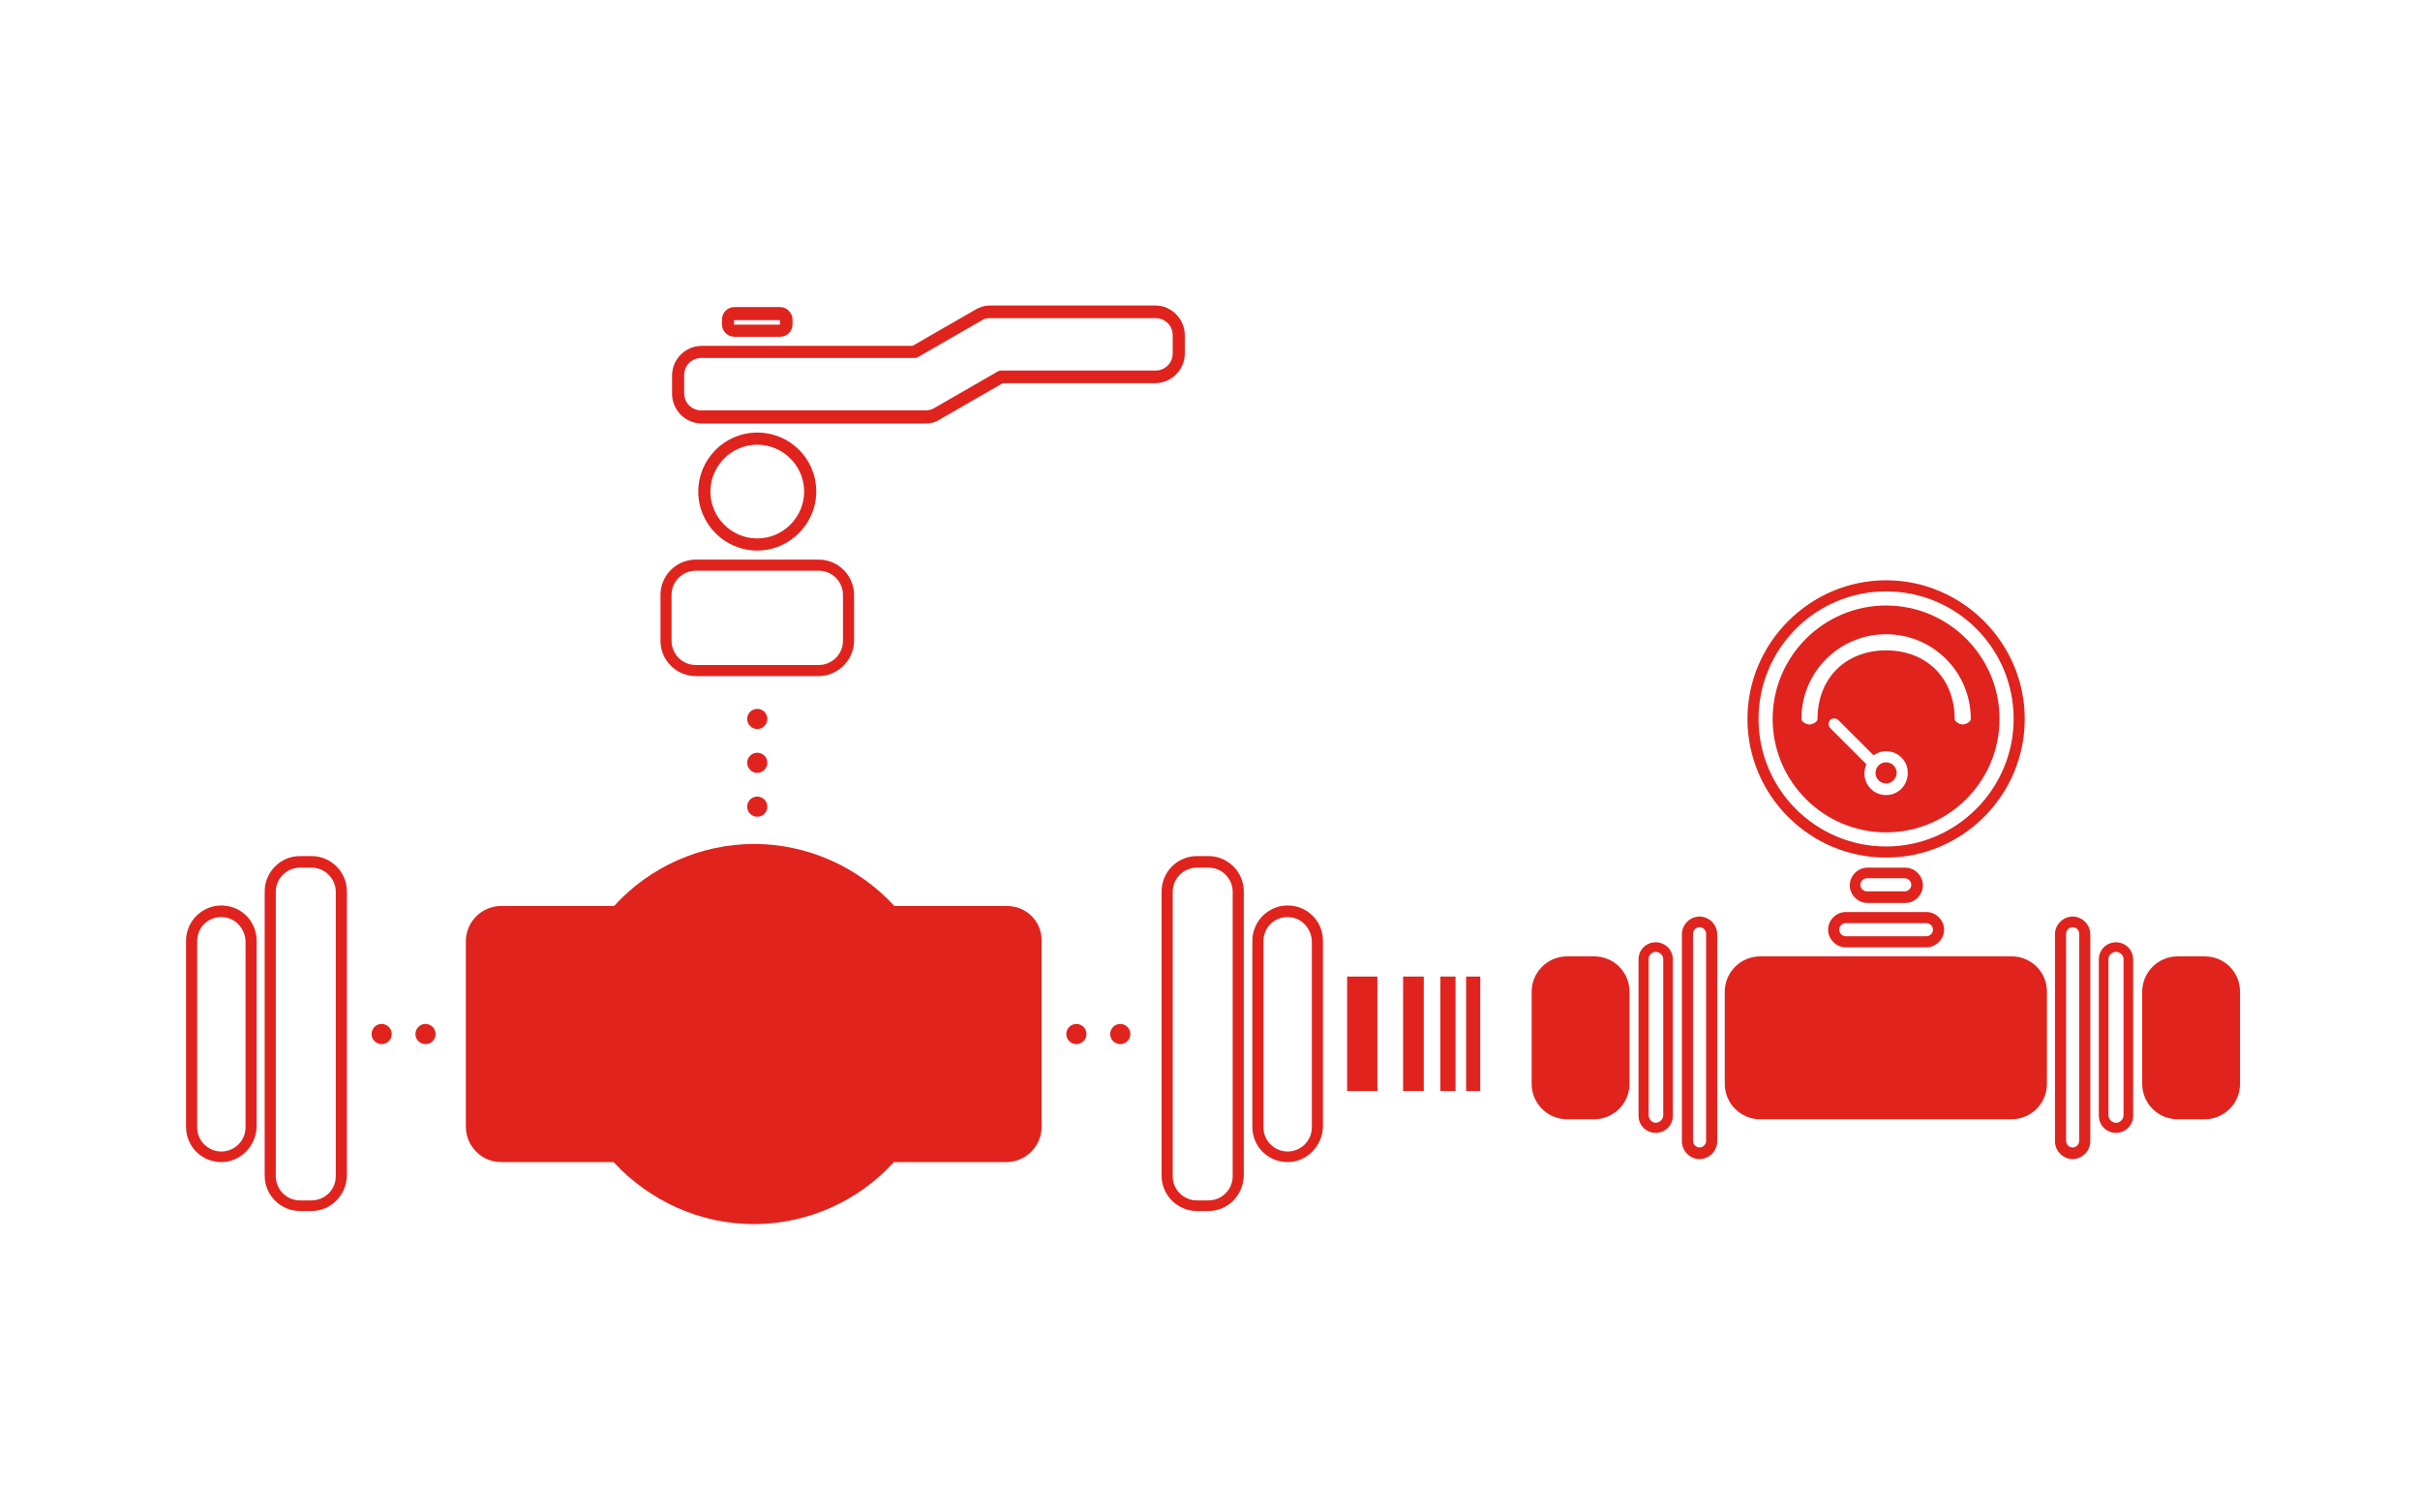 <?xml version="1.0" encoding="utf-8"?>
<!-- Generator: Adobe Illustrator 24.3.0, SVG Export Plug-In . SVG Version: 6.00 Build 0)  -->
<!DOCTYPE svg PUBLIC "-//W3C//DTD SVG 1.1 Tiny//EN" "http://www.w3.org/Graphics/SVG/1.1/DTD/svg11-tiny.dtd">
<svg version="1.1" baseProfile="tiny" xmlns:x="http://ns.adobe.com/Extensibility/1.0/" xmlns:i="http://ns.adobe.com/AdobeIllustrator/10.0/" xmlns:graph="http://ns.adobe.com/Graphs/1.0/"
	 xmlns="http://www.w3.org/2000/svg" xmlns:xlink="http://www.w3.org/1999/xlink" x="0px" y="0px" viewBox="0 0 480 300"
	 overflow="visible" xml:space="preserve">
<g id="vannesect" display="none">
	<path display="inline" fill="#E0231D" d="M251.5,38.9h-20.3c-0.6,0-1-0.5-1-1v-7.3c0-0.6,0.5-1,1-1h20.3c0.6,0,1,0.5,1,1v7.3
		C252.5,38.4,252,38.9,251.5,38.9z"/>
	<path display="inline" fill="#E0231D" d="M367.1,29h-51.9c-0.2,0-0.5,0.1-0.7,0.1c-1.5,0.1-2.9,0.4-4.3,1.2l-19.9,11.5h-66.6
		c-5.1,0-9.4,4.2-9.4,9.4v5.7c0,5.1,4.2,9.4,9.4,9.4H293c0.2,0,0.3,0,0.5-0.1c0.3,0,0.6,0,0.9,0c1.6,0,3.2-0.4,4.6-1.2l19.9-11.5
		h48.2c5.1,0,9.4-4.2,9.4-9.4v-5.7C376.5,33.3,372.2,29,367.1,29z"/>
	<g display="inline">
		<path fill="#E0231D" d="M260.7,146h-38.8c-6.1,0-11.1-5-11.1-11.1v-14.5c0-6.1,5-11.1,11.1-11.1h38.8c6.1,0,11.1,5,11.1,11.1v14.5
			C271.9,141,266.9,146,260.7,146z M221.9,112.8c-4.2,0-7.6,3.4-7.6,7.6v14.5c0,4.2,3.4,7.6,7.6,7.6h38.8c4.2,0,7.6-3.4,7.6-7.6
			v-14.5c0-4.2-3.4-7.6-7.6-7.6H221.9z"/>
	</g>
	
		<ellipse transform="matrix(0.973 -0.23 0.23 0.973 -13.704 57.794)" display="inline" fill="#E0231D" cx="241.3" cy="87.7" rx="18.7" ry="18.7"/>
	<g display="inline">
		<path fill="#E0231D" d="M348.9,264.6h-3.6c-6.1,0-11.1-5-11.1-11.1v-89.9c0-6.1,5-11.1,11.1-11.1h3.6c6.1,0,11.1,5,11.1,11.1v89.9
			C359.9,259.7,355,264.6,348.9,264.6z M345.3,156.1c-4.2,0-7.6,3.4-7.6,7.6v89.9c0,4.2,3.4,7.6,7.6,7.6h3.6c4.2,0,7.6-3.4,7.6-7.6
			v-89.9c0-4.2-3.4-7.6-7.6-7.6H345.3z"/>
	</g>
	<g display="inline">
		<path fill="#E0231D" d="M373.9,249L373.9,249c-6.2,0-11.1-5-11.1-11.1v-58.8c0-6.1,5-11.1,11.1-11.1c6.2,0,11.1,5,11.1,11.1V238
			C385,244.1,380,249,373.9,249z M373.9,171.6c-4.2,0-7.6,3.4-7.6,7.6V238c0,4.2,3.4,7.6,7.6,7.6h0.1c4.2,0,7.6-3.4,7.6-7.6v-58.8
			C381.5,175,378.1,171.6,373.9,171.6z"/>
	</g>
	<g display="inline">
		<path fill="#E0231D" d="M135.4,264.6h-3.6c-6.1,0-11.1-5-11.1-11.1v-89.9c0-6.1,5-11.1,11.1-11.1h3.6c6.1,0,11.1,5,11.1,11.1v89.9
			C146.5,259.7,141.5,264.6,135.4,264.6z M131.8,156.1c-4.2,0-7.6,3.4-7.6,7.6v89.9c0,4.2,3.4,7.6,7.6,7.6h3.6
			c4.2,0,7.6-3.4,7.6-7.6v-89.9c0-4.2-3.4-7.6-7.6-7.6H131.8z"/>
	</g>
	<g display="inline">
		<path fill="#E0231D" d="M106.9,249L106.9,249c-6.2,0-11.1-5-11.1-11.1v-58.8c0-6.1,5-11.1,11.1-11.1c6.2,0,11.1,5,11.1,11.1V238
			C118,244.1,113,249,106.9,249z M106.9,171.6c-4.2,0-7.6,3.4-7.6,7.6V238c0,4.2,3.4,7.6,7.6,7.6h0.1c4.2,0,7.6-3.4,7.6-7.6v-58.8
			C114.5,175,111.1,171.6,106.9,171.6z"/>
	</g>
	<path display="inline" fill="#E0231D" d="M320.2,168.1h-35.5c-11.4-12.5-27.5-19.6-44.3-19.6c-16.8,0-32.9,7.1-44.3,19.6h-35.5
		c-6.1,0-11.1,5-11.1,11.1v58.7c0,6.1,5,11.1,11.1,11.1H196c11.4,12.5,27.5,19.6,44.3,19.6c16.8,0,32.9-7.1,44.3-19.6h35.5
		c6.1,0,11.1-5,11.1-11.1v-58.7C331.3,173.1,326.4,168.1,320.2,168.1z"/>
</g>
<g id="Conception" display="none">
	<path display="inline" fill="#E0231D" d="M228.5,59.9H43c-3.3,0-6,2.7-6,6v141.6c0,3.3,2.7,6,6,6h71.9l-2.4,13.7
		c-0.6,3.2,1.6,5.9,4.8,5.9h12h12.8h12c3.2,0,5.4-2.6,4.8-5.9l-2.4-13.7h71.9c3.3,0,6-2.7,6-6V65.9
		C234.6,62.6,231.9,59.9,228.5,59.9z M222,188c0,3.3-2.7,6-6,6H55.6c-3.3,0-6-2.7-6-6V78.1c0-3.3,2.7-6,6-6H216c3.3,0,6,2.7,6,6V188
		z"/>
	<path display="inline" fill="#E0231D" d="M165.5,236H106c-3.1,0-5.6,2.5-5.6,5.6v0.5c0,3.1,2.5,5.6,5.6,5.6h59.5
		c3.1,0,5.6-2.5,5.6-5.6v-0.5C171.1,238.5,168.6,236,165.5,236z"/>
	<g display="inline">
		<path fill="#E0231D" d="M81.5,97H61.6c-0.9,0-1.6-0.7-1.6-1.6v-8.8c0-0.9,0.7-1.6,1.6-1.6h19.9c0.9,0,1.6,0.7,1.6,1.6v8.8
			C83.1,96.2,82.4,97,81.5,97z"/>
		<path fill="#E0231D" d="M81.5,114H61.6c-0.9,0-1.6-0.7-1.6-1.6v-8.8c0-0.9,0.7-1.6,1.6-1.6h19.9c0.9,0,1.6,0.7,1.6,1.6v8.8
			C83.1,113.3,82.4,114,81.5,114z"/>
		<path fill="#E0231D" d="M81.5,131H61.6c-0.9,0-1.6-0.7-1.6-1.6v-8.8c0-0.9,0.7-1.6,1.6-1.6h19.9c0.9,0,1.6,0.7,1.6,1.6v8.8
			C83.1,130.3,82.4,131,81.5,131z"/>
		<path fill="#E0231D" d="M81.5,148.1H61.6c-0.9,0-1.6-0.7-1.6-1.6v-8.8c0-0.9,0.7-1.6,1.6-1.6h19.9c0.9,0,1.6,0.7,1.6,1.6v8.8
			C83.1,147.3,82.4,148.1,81.5,148.1z"/>
		<path fill="#E0231D" d="M81.5,165.1H61.6c-0.9,0-1.6-0.7-1.6-1.6v-8.8c0-0.9,0.7-1.6,1.6-1.6h19.9c0.9,0,1.6,0.7,1.6,1.6v8.8
			C83.1,164.3,82.4,165.1,81.5,165.1z"/>
		<path fill="#E0231D" d="M81.5,182.1H61.6c-0.9,0-1.6-0.7-1.6-1.6v-8.8c0-0.9,0.7-1.6,1.6-1.6h19.9c0.9,0,1.6,0.7,1.6,1.6v8.8
			C83.1,181.4,82.4,182.1,81.5,182.1z"/>
	</g>
	<path display="inline" fill="#E0231D" d="M374.6,82.9h-9.9c-0.4,0-0.8-0.4-0.8-0.8v-3.2c0-0.4,0.4-0.8,0.8-0.8h9.9
		c0.4,0,0.8,0.4,0.8,0.8v3.2C375.4,82.5,375,82.9,374.6,82.9z"/>
	<path display="inline" fill="#E0231D" d="M434.6,77.8h-26.8c-0.1,0-0.2,0-0.4,0c-0.8,0-1.5,0.2-2.2,0.6l-10.3,5.9h-34.4
		c-2.7,0-4.8,2.2-4.8,4.8v3c0,2.7,2.2,4.8,4.8,4.8h35.8c0.1,0,0.2,0,0.3,0c0.1,0,0.3,0,0.4,0c0.8,0,1.6-0.2,2.4-0.6l10.3-5.9h24.9
		c2.7,0,4.8-2.2,4.8-4.8v-3C439.4,80,437.3,77.8,434.6,77.8z"/>
	<g display="inline">
		<path fill="#E0231D" d="M379.7,138.2h-20.1c-3.2,0-5.7-2.6-5.7-5.7V125c0-3.2,2.6-5.7,5.7-5.7h20.1c3.2,0,5.7,2.6,5.7,5.7v7.5
			C385.4,135.6,382.8,138.2,379.7,138.2z M359.6,121.1c-2.2,0-3.9,1.8-3.9,3.9v7.5c0,2.2,1.8,3.9,3.9,3.9h20.1
			c2.2,0,3.9-1.8,3.9-3.9V125c0-2.2-1.8-3.9-3.9-3.9H359.6z"/>
	</g>
	
		<ellipse transform="matrix(0.973 -0.23 0.23 0.973 -14.958 87.821)" display="inline" fill="#E0231D" cx="369.6" cy="108.1" rx="9.7" ry="9.7"/>
	<g display="inline">
		<path fill="#E0231D" d="M425.2,199.5h-1.9c-3.2,0-5.7-2.6-5.7-5.7v-46.4c0-3.2,2.6-5.7,5.7-5.7h1.9c3.2,0,5.7,2.6,5.7,5.7v46.4
			C430.9,196.9,428.3,199.5,425.2,199.5z M423.3,143.4c-2.2,0-3.9,1.8-3.9,3.9v46.4c0,2.2,1.8,3.9,3.9,3.9h1.9
			c2.2,0,3.9-1.8,3.9-3.9v-46.4c0-2.2-1.8-3.9-3.9-3.9H423.3z"/>
	</g>
	<g display="inline">
		<path fill="#E0231D" d="M438.1,191.4L438.1,191.4c-3.2,0-5.7-2.6-5.7-5.7v-30.3c0-3.2,2.6-5.7,5.7-5.7c3.2,0,5.7,2.6,5.7,5.7v30.3
			C443.8,188.9,441.3,191.4,438.1,191.4z M438.1,151.5c-2.2,0-3.9,1.8-3.9,3.9v30.3c0,2.2,1.8,3.9,3.9,3.9h0c2.2,0,3.9-1.8,3.9-3.9
			v-30.3C442,153.2,440.3,151.5,438.1,151.5z"/>
	</g>
	<g display="inline">
		<path fill="#E0231D" d="M315,199.5h-1.9c-3.2,0-5.7-2.6-5.7-5.7v-46.4c0-3.2,2.6-5.7,5.7-5.7h1.9c3.2,0,5.7,2.6,5.7,5.7v46.4
			C320.7,196.9,318.1,199.5,315,199.5z M313.1,143.4c-2.2,0-3.9,1.8-3.9,3.9v46.4c0,2.2,1.8,3.9,3.9,3.9h1.9c2.2,0,3.9-1.8,3.9-3.9
			v-46.4c0-2.2-1.8-3.9-3.9-3.9H313.1z"/>
	</g>
	<g display="inline">
		<path fill="#E0231D" d="M300.2,191.4L300.2,191.4c-3.2,0-5.7-2.6-5.7-5.7v-30.3c0-3.2,2.6-5.7,5.7-5.7c3.2,0,5.7,2.6,5.7,5.7v30.3
			C306,188.9,303.4,191.4,300.2,191.4z M300.2,151.5c-2.2,0-3.9,1.8-3.9,3.9v30.3c0,2.2,1.8,3.9,3.9,3.9h0c2.2,0,3.9-1.8,3.9-3.9
			v-30.3C304.1,153.2,302.4,151.5,300.2,151.5z"/>
	</g>
	<path display="inline" fill="#E0231D" d="M410.4,149.7H392c-5.9-6.4-14.2-10.1-22.9-10.1c-8.7,0-17,3.7-22.9,10.1h-18.4
		c-3.2,0-5.7,2.6-5.7,5.7v30.3c0,3.2,2.6,5.7,5.7,5.7h18.4c5.9,6.4,14.2,10.1,22.9,10.1c8.7,0,17-3.7,22.9-10.1h18.4
		c3.2,0,5.7-2.6,5.7-5.7v-30.3C416.1,152.2,413.6,149.7,410.4,149.7z"/>
	<path display="inline" fill="#E0231D" d="M189.3,130.4c0-0.1,0.1-0.2,0.2-0.2h0.5c0.1,0,0.2,0.1,0.2,0.2v5c0,0.1-0.1,0.2-0.2,0.2
		h-0.5c-0.1,0-0.2-0.1-0.2-0.2V130.4 M188,130.4v5c0,0.8,0.6,1.4,1.4,1.4h0.5c0.8,0,1.4-0.6,1.4-1.4v-5c0-0.8-0.6-1.4-1.4-1.4h-0.5
		C188.7,129,188,129.6,188,130.4L188,130.4z"/>
	<g display="inline">
		<path fill="#E0231D" d="M192.4,89c0-1.1,0.9-2,2-2h2c1.1,0,2,0.9,2,2v16.8c0,0.2,0.1,0.4,0.2,0.6l4,6.9c0.2,0.3,0.3,0.6,0.3,1
			c0,0.1,0,0.1,0,0.2c0,0,0,0.1,0,0.1c0,0,0,0,0,0.1c0,0.1,0,0.1,0,0.1V139c0,1.1-0.9,2-2,2h-2c-1.1,0-2-0.9-2-2v-23.2
			c0-0.2-0.1-0.4-0.2-0.6l-4-6.9c-0.2-0.3-0.2-0.6-0.3-1c0,0,0-0.1,0-0.2V89 M191.1,89v18.1c0,0.1,0,0.2,0,0.2c0,0.5,0.1,1,0.4,1.5
			l4,6.9V139c0,1.8,1.5,3.3,3.3,3.3h2c1.8,0,3.3-1.5,3.3-3.3v-24.2c0-0.1,0-0.1,0-0.2c0-0.1,0-0.2,0-0.3c0-0.6-0.1-1.1-0.4-1.6
			l-4-6.9V89c0-1.8-1.5-3.3-3.3-3.3h-2C192.6,85.7,191.1,87.2,191.1,89L191.1,89z"/>
		<path fill="#E0231D" d="M200.9,142.6h-2c-2,0-3.6-1.6-3.6-3.6v-23.2l-4-6.9c-0.3-0.5-0.4-1-0.5-1.6c0-0.1,0-0.2,0-0.3V89
			c0-2,1.6-3.6,3.6-3.6h2c2,0,3.6,1.6,3.6,3.6v16.7l4,6.9c0.3,0.5,0.5,1.1,0.5,1.8c0,0.1,0,0.2,0,0.3c0,0,0,0.1,0,0.2V139
			C204.4,141,202.8,142.6,200.9,142.6z M194.4,86c-1.6,0-3,1.3-3,3v18.1c0,0,0,0.1,0,0.1l0,0.1c0,0.5,0.1,1,0.4,1.4l4,7V139
			c0,1.6,1.3,3,3,3h2c1.6,0,3-1.3,3-3l0-24.3c0-0.1,0-0.2,0-0.3c0-0.5-0.1-1-0.4-1.5l-4-7V89c0-1.6-1.3-3-3-3H194.4z M200.9,141.4
			h-2c-1.3,0-2.3-1.1-2.3-2.4v-23.2c0-0.2,0-0.3-0.1-0.5l-4-6.9c-0.2-0.3-0.3-0.7-0.3-1.1c0,0,0-0.1,0-0.1l0-18.2
			c0-1.3,1.1-2.4,2.4-2.4h2c1.3,0,2.4,1.1,2.4,2.4v16.8c0,0.2,0,0.3,0.1,0.5l4,6.9c0.1,0.2,0.2,0.3,0.2,0.5l0.1-0.2V139
			C203.2,140.3,202.1,141.4,200.9,141.4z M192.7,107.1c0,0,0,0.1,0,0.2c0,0.3,0.1,0.6,0.2,0.8l4,6.9c0.1,0.2,0.2,0.5,0.2,0.8V139
			c0,1,0.8,1.7,1.7,1.7h2c1,0,1.7-0.8,1.7-1.7v-24.1c0,0,0-0.1,0-0.1l0-0.1c0,0,0-0.1,0-0.1c0-0.1,0-0.1,0-0.2
			c0-0.3-0.1-0.6-0.2-0.8l-4-6.9c-0.1-0.2-0.2-0.5-0.2-0.8V89c0-1-0.8-1.7-1.7-1.7h-2c-1,0-1.7,0.8-1.7,1.7V107.1
			C192.7,107.1,192.7,107.1,192.7,107.1z"/>
	</g>
	<g display="inline">
		<g>
			<path fill="#E0231D" d="M159.7,161.5h-13.5c-2.1,0-3.9-1.7-3.9-3.9v-5.1c0-2.1,1.7-3.9,3.9-3.9h13.5c2.1,0,3.9,1.7,3.9,3.9v5.1
				C163.5,159.7,161.8,161.5,159.7,161.5z M146.1,149.9c-1.5,0-2.7,1.2-2.7,2.7v5.1c0,1.5,1.2,2.7,2.7,2.7h13.5
				c1.5,0,2.7-1.2,2.7-2.7v-5.1c0-1.5-1.2-2.7-2.7-2.7H146.1z"/>
			<path fill="#E0231D" d="M159.7,161.7h-13.5c-2.2,0-4.1-1.8-4.1-4.1v-5.1c0-2.2,1.8-4.1,4.1-4.1h13.5c2.2,0,4.1,1.8,4.1,4.1v5.1
				C163.7,159.8,161.9,161.7,159.7,161.7z M146.1,148.8c-2,0-3.7,1.7-3.7,3.7v5.1c0,2,1.7,3.7,3.7,3.7h13.5c2,0,3.7-1.7,3.7-3.7
				v-5.1c0-2-1.7-3.7-3.7-3.7H146.1z M159.7,160.4h-13.5c-1.6,0-2.8-1.3-2.8-2.8v-5.1c0-1.6,1.3-2.8,2.8-2.8h13.5
				c1.6,0,2.8,1.3,2.8,2.8v5.1C162.5,159.2,161.2,160.4,159.7,160.4z M146.1,150.1c-1.4,0-2.5,1.1-2.5,2.5v5.1
				c0,1.4,1.1,2.5,2.5,2.5h13.5c1.4,0,2.5-1.1,2.5-2.5v-5.1c0-1.4-1.1-2.5-2.5-2.5H146.1z"/>
		</g>
	</g>
	<path display="inline" fill="#E0231D" d="M152.9,133.2c2.8,0,5,2.3,5,5c0,2.8-2.3,5-5,5c-2.8,0-5-2.3-5-5
		C147.9,135.5,150.1,133.2,152.9,133.2 M152.9,131.7c-3.6,0-6.5,2.9-6.5,6.5s2.9,6.5,6.5,6.5c3.6,0,6.5-2.9,6.5-6.5
		S156.5,131.7,152.9,131.7L152.9,131.7z"/>
	<g display="inline">
		<g>
			<path fill="#E0231D" d="M207.9,181.1v1.3c0,2.1-1.7,3.9-3.9,3.9h-31.4c-2.1,0-3.9-1.7-3.9-3.9v-1.3c0-2.1,1.7-3.9,3.9-3.9H204
				C206.1,177.2,207.9,179,207.9,181.1z M170,182.3c0,1.5,1.2,2.6,2.6,2.6H204c1.5,0,2.6-1.2,2.6-2.6v-1.3c0-1.5-1.2-2.6-2.6-2.6
				h-31.4c-1.5,0-2.6,1.2-2.6,2.6V182.3z"/>
			<path fill="#E0231D" d="M204,186.4h-31.4c-2.2,0-4.1-1.8-4.1-4.1v-1.3c0-2.2,1.8-4.1,4.1-4.1H204c2.2,0,4.1,1.8,4.1,4.1v1.3
				C208.1,184.6,206.2,186.4,204,186.4z M172.6,177.4c-2,0-3.7,1.6-3.7,3.7v1.3c0,2,1.6,3.7,3.7,3.7H204c2,0,3.7-1.6,3.7-3.7v-1.3
				c0-2-1.6-3.7-3.7-3.7H172.6z M204,185.2h-31.4c-1.6,0-2.8-1.3-2.8-2.8v-1.3c0-1.6,1.3-2.8,2.8-2.8H204c1.6,0,2.8,1.3,2.8,2.8v1.3
				C206.8,183.9,205.6,185.2,204,185.2z M172.6,178.6c-1.4,0-2.5,1.1-2.5,2.5v1.3c0,1.4,1.1,2.5,2.5,2.5H204c1.4,0,2.5-1.1,2.5-2.5
				v-1.3c0-1.4-1.1-2.5-2.5-2.5H172.6z"/>
		</g>
	</g>
	<g display="inline">
		<g>
			<path fill="#E0231D" d="M202.4,167.9L202.4,167.9c0,2.1-1.7,3.9-3.9,3.9h-20.5c-2.1,0-3.9-1.7-3.9-3.9c0-2.1,1.7-3.9,3.9-3.9
				h20.5C200.7,164,202.4,165.7,202.4,167.9z M175.4,167.9c0,1.5,1.2,2.7,2.6,2.7h20.5c1.5,0,2.6-1.2,2.6-2.6v0
				c0-1.5-1.2-2.6-2.6-2.6h-20.5C176.6,165.2,175.4,166.4,175.4,167.9z"/>
			<path fill="#E0231D" d="M198.6,171.9h-20.5c-2.2,0-4-1.8-4-4.1c0-2.2,1.8-4.1,4-4.1h20.5c2.2,0,4,1.8,4,4.1v0
				C202.6,170.1,200.8,171.9,198.6,171.9z M178.1,164.2c-2,0-3.7,1.7-3.7,3.7c0,2,1.6,3.7,3.7,3.7h20.5c2,0,3.7-1.6,3.7-3.7v0
				c0-2-1.6-3.7-3.7-3.7H178.1z M198.6,170.7h-20.5c-1.6,0-2.8-1.3-2.8-2.8c0-1.6,1.3-2.8,2.8-2.8h20.5c1.6,0,2.8,1.3,2.8,2.8
				C201.4,169.4,200.1,170.7,198.6,170.7z M178.1,165.4c-1.4,0-2.5,1.1-2.5,2.5c0,1.4,1.1,2.5,2.5,2.5h20.5c1.4,0,2.5-1.1,2.5-2.5
				c0-1.4-1.1-2.5-2.5-2.5H178.1z"/>
		</g>
	</g>
	<g display="inline">
		<g>
			<path fill="#E0231D" d="M100.4,182.3v-1.3c0-2.1,1.7-3.9,3.9-3.9h31.4c2.1,0,3.9,1.7,3.9,3.9v1.3c0,2.1-1.7,3.9-3.9,3.9h-31.4
				C102.1,186.2,100.4,184.5,100.4,182.3z M138.3,181.1c0-1.5-1.2-2.6-2.6-2.6h-31.4c-1.5,0-2.6,1.2-2.6,2.6v1.3
				c0,1.5,1.2,2.6,2.6,2.6h31.4c1.5,0,2.6-1.2,2.6-2.6V181.1z"/>
			<path fill="#E0231D" d="M135.6,186.4h-31.4c-2.2,0-4.1-1.8-4.1-4.1v-1.3c0-2.2,1.8-4.1,4.1-4.1h31.4c2.2,0,4.1,1.8,4.1,4.1v1.3
				C139.7,184.6,137.9,186.4,135.6,186.4z M104.3,177.4c-2,0-3.7,1.6-3.7,3.7v1.3c0,2,1.6,3.7,3.7,3.7h31.4c2,0,3.7-1.6,3.7-3.7
				v-1.3c0-2-1.6-3.7-3.7-3.7H104.3z M135.6,185.2h-31.4c-1.6,0-2.8-1.3-2.8-2.8v-1.3c0-1.6,1.3-2.8,2.8-2.8h31.4
				c1.6,0,2.8,1.3,2.8,2.8v1.3C138.5,183.9,137.2,185.2,135.6,185.2z M104.3,178.6c-1.4,0-2.5,1.1-2.5,2.5v1.3
				c0,1.4,1.1,2.5,2.5,2.5h31.4c1.4,0,2.5-1.1,2.5-2.5v-1.3c0-1.4-1.1-2.5-2.5-2.5H104.3z"/>
		</g>
	</g>
	<g display="inline">
		<g>
			<path fill="#E0231D" d="M105.8,167.9L105.8,167.9c0-2.1,1.7-3.9,3.9-3.9h20.5c2.1,0,3.9,1.7,3.9,3.9c0,2.1-1.7,3.9-3.9,3.9h-20.5
				C107.6,171.8,105.8,170,105.8,167.9z M132.8,167.9c0-1.5-1.2-2.7-2.6-2.7h-20.5c-1.5,0-2.6,1.2-2.6,2.6v0c0,1.5,1.2,2.6,2.6,2.6
				h20.5C131.7,170.5,132.8,169.3,132.8,167.9z"/>
			<path fill="#E0231D" d="M130.2,171.9h-20.5c-2.2,0-4.1-1.8-4.1-4.1v0c0-2.2,1.8-4.1,4.1-4.1h20.5c2.2,0,4.1,1.8,4.1,4.1
				C134.3,170.1,132.4,171.9,130.2,171.9z M109.7,164.2c-2,0-3.7,1.6-3.7,3.7v0c0,2,1.6,3.7,3.7,3.7h20.5c2,0,3.7-1.7,3.7-3.7
				c0-2-1.6-3.7-3.7-3.7H109.7z M130.2,170.7h-20.5c-1.6,0-2.8-1.3-2.8-2.8c0-1.6,1.3-2.8,2.8-2.8h20.5c1.6,0,2.8,1.3,2.8,2.8
				C133,169.4,131.8,170.7,130.2,170.7z M109.7,165.4c-1.4,0-2.5,1.1-2.5,2.5c0,1.4,1.1,2.5,2.5,2.5h20.5c1.4,0,2.5-1.1,2.5-2.5
				c0-1.4-1.1-2.5-2.5-2.5H109.7z"/>
		</g>
	</g>
	<g display="inline">
		<path fill="#E0231D" d="M132.8,124.1c-5.5,0-10.8-2.4-14.6-6.5c-0.2-0.3-0.6-0.4-0.9-0.4H105c-1.5,0-2.6-1.2-2.6-2.6V94.2
			c0-1.5,1.2-2.6,2.6-2.6h12.4c0.3,0,0.7-0.1,0.9-0.4c3.7-4.1,9.1-6.5,14.6-6.5c5.5,0,10.8,2.4,14.6,6.4c0.2,0.3,0.6,0.4,0.9,0.4
			h12.4c1.5,0,2.6,1.2,2.6,2.6v20.5c0,1.5-1.2,2.6-2.6,2.6h-12.4c-0.3,0-0.7,0.1-0.9,0.4C143.7,121.8,138.4,124.1,132.8,124.1
			 M132.8,125.4c5.9,0,11.5-2.5,15.5-6.8h12.4c2.1,0,3.9-1.7,3.9-3.9V94.2c0-2.1-1.7-3.9-3.9-3.9h-12.4c-4-4.4-9.6-6.8-15.5-6.8
			c-5.9,0-11.5,2.5-15.5,6.8H105c-2.1,0-3.9,1.7-3.9,3.9v20.5c0,2.1,1.7,3.9,3.9,3.9h12.4C121.4,122.9,127,125.4,132.8,125.4
			L132.8,125.4z"/>
		<path fill="#E0231D" d="M132.8,125.7c-5.9,0-11.6-2.5-15.6-6.9H105c-2.3,0-4.2-1.9-4.2-4.2V94.2c0-2.3,1.9-4.2,4.2-4.2h12.3
			c4-4.4,9.7-6.9,15.6-6.9c5.9,0,11.6,2.5,15.6,6.9h12.3c2.3,0,4.2,1.9,4.2,4.2v20.5c0,2.3-1.9,4.2-4.2,4.2h-12.3
			C144.4,123.2,138.7,125.7,132.8,125.7z M105,90.6c-2,0-3.6,1.6-3.6,3.6v20.5c0,2,1.6,3.6,3.6,3.6h12.5l0.1,0.1
			c3.9,4.3,9.5,6.7,15.2,6.7c5.8,0,11.3-2.5,15.2-6.7l0.1-0.1h12.5c2,0,3.6-1.6,3.6-3.6V94.2c0-2-1.6-3.6-3.6-3.6h-12.5l-0.1-0.1
			c-3.9-4.3-9.5-6.7-15.2-6.7c-5.8,0-11.3,2.5-15.2,6.7l-0.1,0.1H105z M132.8,124.4c-5.6,0-11-2.4-14.8-6.6
			c-0.2-0.2-0.4-0.3-0.7-0.3H105c-1.6,0-3-1.3-3-3V94.2c0-1.6,1.3-3,3-3h12.4c0.3,0,0.5-0.1,0.7-0.3c3.8-4.2,9.2-6.6,14.8-6.6
			c5.6,0,11,2.4,14.8,6.6c0.2,0.2,0.4,0.3,0.7,0.3h12.4c1.6,0,3,1.3,3,3v20.5c0,1.6-1.3,3-3,3h-12.4c-0.3,0-0.5,0.1-0.7,0.3
			C143.8,122.1,138.4,124.4,132.8,124.4z M105,91.8c-1.3,0-2.3,1-2.3,2.3v20.5c0,1.3,1,2.3,2.3,2.3h12.4c0.4,0,0.8,0.2,1.1,0.5
			c3.7,4,8.9,6.3,14.3,6.3c5.4,0,10.7-2.3,14.3-6.3c0.3-0.3,0.7-0.5,1.1-0.5h12.4c1.3,0,2.3-1,2.3-2.3V94.2c0-1.3-1-2.3-2.3-2.3
			h-12.4c-0.4,0-0.8-0.2-1.1-0.5c-3.7-4-8.9-6.3-14.3-6.3c-5.4,0-10.6,2.3-14.3,6.3c-0.3,0.3-0.7,0.5-1.1,0.5H105z"/>
	</g>
	<polygon display="inline" fill="#E0231D" points="268.3,159.9 268.3,151.9 244.6,151.9 244.6,131.2 268.3,131.2 268.3,123.4 
		286.5,141.6 	"/>
</g>
<g id="Maintenance" display="none">
	<path display="inline" fill="#E0231D" d="M399.3,143.9c-1.2-1.2-2.9-1.8-4.6-1.6c-0.4,1.5-1.2,3-2.4,4.2L372,167.1
		c-0.6,1-1.6,1.7-2.8,2.1c0.1,1.2,0.7,2.4,1.6,3.3v0c2.2,2.2,5.8,2.2,8,0l20.6-20.6C401.5,149.6,401.5,146,399.3,143.9z"/>
	<path display="inline" fill="#E0231D" d="M389.5,135.6l-12.8-12.6c-0.2-0.3-0.4-0.5-0.6-0.8l-14.8-14.8L350,96.1
		c-1.1-1.1-2.5-1.6-4-1.6s-2.9,0.5-4,1.6c-2.2,2.2-2.2,5.8,0,8l3.9,3.9l-0.1,0.1l-5.8-5.8c-1.1-1.1-2.5-1.6-4-1.6
		c-1.4,0-2.9,0.5-4,1.6c-2.2,2.2-2.2,5.8,0,8l5.8,5.8l-0.1,0.1l-7.9-7.9c-1.1-1.1-2.5-1.6-4-1.6c-1.4,0-2.9,0.5-4,1.6
		c-2.2,2.2-2.2,5.8,0,8l7.9,7.9l-0.1,0.1l-10.2-10.2c-1.1-1.1-2.5-1.6-4-1.6c-1.4,0-2.9,0.5-4,1.6c-2.2,2.2-2.2,5.8,0,8l9.7,9.7
		c-0.7-0.3-1.5-0.5-2.3-0.5c-1.4,0-2.9,0.5-4,1.6l0,0c-2.2,2.2-2.2,5.8,0,8l20.6,20.6c0.2,0.2,0.4,0.3,0.5,0.4
		c0.8,0.9,1.8,1.6,2.9,1.9l0.4,0.2c2.1,0.6,14.2,1.8,22.1,1.8c4,0,7-0.3,7-1.1l21-21.2C391.8,141.5,391.8,137.8,389.5,135.6z"/>
	<path display="inline" fill="#E0231D" d="M418,66.2l-1.3-3.5l-16.2,16.1c-1,0.9-2.5,0.9-3.4,0l-5.3-5.2c-1-0.9-1-2.5,0-3.4
		L407.9,54l-3.6-1.3c-5-1.8-10.3-1.9-15.4-0.3c-6.9,2.2-12.4,7.7-14.6,14.5c-1.5,4.5-1.6,9.3-0.2,13.8l-17,16.9l7,7l8.6,8.6
		l17.1-16.9c4.5,1.3,9.3,1.3,13.9-0.2c6.9-2.2,12.4-7.7,14.6-14.5c0.8-2.4,1.2-4.8,1.2-7.3C419.4,71.5,418.9,68.8,418,66.2z"/>
	<path display="inline" fill="#E0231D" d="M326.8,158.4l-14.6-14.6c-0.3-0.3-0.6-0.7-0.9-1l-13.4,13.3c-4.5-1.3-9.3-1.3-13.9,0.2
		c-6.9,2.2-12.4,7.7-14.6,14.5c-1.7,5-1.6,10.3,0.3,15.3l1.3,3.5l16.2-16.1c1-0.9,2.5-0.9,3.4,0l5.3,5.2c1,0.9,1,2.5,0,3.4
		l-16.2,16.1l3.6,1.3c5,1.8,10.3,1.9,15.4,0.3c6.9-2.2,12.4-7.7,14.6-14.5c1.5-4.5,1.6-9.3,0.2-13.8L326.8,158.4z"/>
	<g display="inline">
		<path fill="#E0231D" d="M248.5,246.3H248c-2.8,0-5.2-2.3-5.2-5.2v-70.4c0-2.8,2.3-5.2,5.2-5.2h0.5c2.8,0,5.2,2.3,5.2,5.2v70.4
			C253.7,244,251.4,246.3,248.5,246.3z M248,168.3c-1.4,0-2.5,1.1-2.5,2.5v70.4c0,1.4,1.1,2.5,2.5,2.5h0.5c1.4,0,2.5-1.1,2.5-2.5
			v-70.4c0-1.4-1.1-2.5-2.5-2.5H248z"/>
	</g>
	<g display="inline">
		<path fill="#E0231D" d="M235.2,191.3c-3,0-5.4,2.4-5.4,5.4v18.6c0,3,2.4,5.4,5.4,5.4c3,0,5.4-2.4,5.4-5.4v-18.6
			C240.7,193.7,238.2,191.3,235.2,191.3z"/>
		<path fill="#E0231D" d="M75.3,191.3c-3,0-5.4,2.4-5.4,5.4v18.6c0,3,2.4,5.4,5.4,5.4c3,0,5.4-2.4,5.4-5.4v-18.6
			C80.7,193.7,78.3,191.3,75.3,191.3z"/>
	</g>
	<g display="inline">
		<path fill="#E0231D" d="M62.6,246.3H62c-2.8,0-5.2-2.3-5.2-5.2v-70.4c0-2.8,2.3-5.2,5.2-5.2h0.5c2.8,0,5.2,2.3,5.2,5.2v70.4
			C67.7,244,65.4,246.3,62.6,246.3z M62,168.3c-1.4,0-2.5,1.1-2.5,2.5v70.4c0,1.4,1.1,2.5,2.5,2.5h0.5c1.4,0,2.5-1.1,2.5-2.5v-70.4
			c0-1.4-1.1-2.5-2.5-2.5H62z"/>
	</g>
	<g display="inline">
		<path fill="#E0231D" d="M119.3,141.9h-7.4c-2.1,0-3.8,1.7-3.8,3.8c0,2.1,1.7,3.8,3.8,3.8h7.4c2.1,0,3.8-1.7,3.8-3.8
			C123.1,143.6,121.4,141.9,119.3,141.9z"/>
		<path fill="#E0231D" d="M197.3,141.9h-7.4c-2.1,0-3.8,1.7-3.8,3.8c0,2.1,1.7,3.8,3.8,3.8h7.4c2.1,0,3.8-1.7,3.8-3.8
			C201.1,143.6,199.4,141.9,197.3,141.9z"/>
	</g>
	<g display="inline">
		<path fill="#E0231D" d="M110.4,204.4c0-16.9,9.3-31.6,23.1-39.2H91.1c-4.6,0-8.3,3.7-8.3,8.3v64.6c0,4.6,3.7,8.3,8.3,8.3h48.3
			C122.5,239.9,110.4,223.6,110.4,204.4z"/>
		<path fill="#E0231D" d="M219.4,165.2H177c13.8,7.7,23.1,22.3,23.1,39.2c0,19.2-12.1,35.5-29,41.9h48.3c4.6,0,8.3-3.7,8.3-8.3
			v-64.6C227.7,168.9,224,165.2,219.4,165.2z"/>
	</g>
	<path display="inline" fill="#E0231D" d="M222.3,151.6H88.2c-3,0-5.4,2.4-5.4,5.4v0.7c0,3,2.4,5.4,5.4,5.4h49.5
		c2.7-1.1,5.5-2,8.4-2.6H88.2c-1.5,0-2.8-1.3-2.8-2.8V157c0-1.5,1.3-2.8,2.8-2.8h134.1c1.5,0,2.8,1.3,2.8,2.8v0.7
		c0,1.5-1.3,2.8-2.8,2.8h-57.9c2.9,0.6,5.7,1.5,8.4,2.6h49.5c3,0,5.4-2.4,5.4-5.4V157C227.7,154,225.3,151.6,222.3,151.6z"/>
	<circle display="inline" fill="#E0231D" cx="155.3" cy="204.4" r="19.2"/>
	<g display="inline">
		<path fill="#E0231D" d="M155.3,250.6c-25.5,0-46.2-20.7-46.2-46.2s20.7-46.2,46.2-46.2s46.2,20.7,46.2,46.2
			S180.7,250.6,155.3,250.6z M155.3,160.9c-24,0-43.6,19.5-43.6,43.6s19.5,43.6,43.6,43.6s43.6-19.5,43.6-43.6
			S179.3,160.9,155.3,160.9z"/>
	</g>
	<path display="inline" fill="#E0231D" d="M120.2,198.1c-3.5,0-6.3,2.8-6.3,6.3c0,3.5,2.8,6.3,6.3,6.3c3.5,0,6.3-2.8,6.3-6.3
		C126.5,200.9,123.7,198.1,120.2,198.1z"/>
	<path display="inline" fill="#E0231D" d="M140.8,229.2c-3-1.7-6.8-0.7-8.6,2.3c-0.8,1.5-1.1,3.1-0.6,4.8c0.4,1.6,1.5,3,2.9,3.8
		c1,0.6,2,0.8,3.1,0.8c0.5,0,1.1-0.1,1.6-0.2c1.6-0.4,3-1.5,3.8-2.9c0.8-1.5,1.1-3.1,0.6-4.8C143.3,231.4,142.3,230.1,140.8,229.2z"
		/>
	<path display="inline" fill="#E0231D" d="M169.6,229.2c-1.5,0.8-2.5,2.2-2.9,3.8c-0.4,1.6-0.2,3.3,0.6,4.8c0.8,1.5,2.2,2.5,3.8,2.9
		c0.5,0.1,1.1,0.2,1.6,0.2c1.1,0,2.2-0.3,3.1-0.8c1.5-0.8,2.5-2.2,2.9-3.8c0.4-1.6,0.2-3.3-0.6-4.8
		C176.4,228.5,172.6,227.5,169.6,229.2z"/>
	<path display="inline" fill="#E0231D" d="M190.2,198.1c-3.5,0-6.3,2.8-6.3,6.3c0,3.5,2.8,6.3,6.3,6.3c3.5,0,6.3-2.8,6.3-6.3
		C196.5,200.9,193.7,198.1,190.2,198.1z"/>
	<path display="inline" fill="#E0231D" d="M169.6,179.5c1,0.6,2.1,0.8,3.1,0.8c2.2,0,4.3-1.1,5.4-3.1c1.7-3,0.7-6.8-2.3-8.6
		c-1.5-0.8-3.1-1.1-4.8-0.6c-1.6,0.4-3,1.5-3.8,2.9c-0.8,1.5-1.1,3.1-0.6,4.8C167.1,177.3,168.1,178.6,169.6,179.5z"/>
	<path display="inline" fill="#E0231D" d="M139.3,168c-1.6-0.4-3.3-0.2-4.8,0.6c-1.5,0.8-2.5,2.2-2.9,3.8c-0.4,1.6-0.2,3.3,0.6,4.8
		c1.2,2,3.3,3.1,5.4,3.1c1.1,0,2.1-0.3,3.1-0.8c1.5-0.8,2.5-2.2,2.9-3.8c0.4-1.6,0.2-3.3-0.6-4.8C142.3,169.5,140.9,168.4,139.3,168
		z"/>
</g>
<g id="Montage_Essai">
	<g>
		<g>
			<path fill="#E0231D" d="M374.1,170.1c-15.2,0-27.5-12.4-27.5-27.5s12.4-27.5,27.5-27.5s27.5,12.4,27.5,27.5
				S389.3,170.1,374.1,170.1z M374.1,117.3c-14,0-25.3,11.4-25.3,25.3c0,14,11.4,25.3,25.3,25.3s25.3-11.4,25.3-25.3
				C399.4,128.6,388.1,117.3,374.1,117.3z"/>
		</g>
		<g>
			<path fill="#E0231D" d="M337.1,229.9c-1.9,0-3.5-1.6-3.5-3.5v-41.1c0-1.9,1.6-3.5,3.5-3.5s3.5,1.6,3.5,3.5v41.1
				C340.6,228.3,339,229.9,337.1,229.9z M337.1,183.9c-0.7,0-1.3,0.6-1.3,1.3v41.1c0,0.7,0.6,1.3,1.3,1.3c0.7,0,1.3-0.6,1.3-1.3
				v-41.1C338.4,184.5,337.8,183.9,337.1,183.9z"/>
		</g>
		<g>
			<path fill="#E0231D" d="M328.4,224.7c-1.9,0-3.4-1.5-3.4-3.4v-31c0-1.9,1.5-3.4,3.4-3.4c1.9,0,3.4,1.5,3.4,3.4v31
				C331.8,223.2,330.3,224.7,328.4,224.7z M328.4,188.8c-0.8,0-1.4,0.7-1.4,1.4v31c0,0.8,0.7,1.5,1.4,1.5c0.8,0,1.5-0.7,1.5-1.5v-31
				C329.9,189.5,329.2,188.8,328.4,188.8z"/>
		</g>
		<g>
			<path fill="#E0231D" d="M399,189.7h-49.9c-3.8,0-7,3.1-7,7V215c0,3.8,3.1,7,7,7H399c3.8,0,7-3.1,7-7v-18.3
				C406,192.8,402.9,189.7,399,189.7z"/>
			<path fill="#E0231D" d="M316.2,189.7h-5.4c-3.8,0-7,3.1-7,7V215c0,3.8,3.1,7,7,7h5.4c3.8,0,7-3.1,7-7v-18.3
				C323.2,192.8,320.1,189.7,316.2,189.7z"/>
			<path fill="#E0231D" d="M437.3,189.7h-5.4c-3.8,0-7,3.1-7,7V215c0,3.8,3.1,7,7,7h5.4c3.8,0,7-3.1,7-7v-18.3
				C444.3,192.8,441.2,189.7,437.3,189.7z"/>
		</g>
		<g>
			<path fill="#E0231D" d="M411.1,229.9c-1.9,0-3.5-1.6-3.5-3.5v-41.1c0-1.9,1.6-3.5,3.5-3.5s3.5,1.6,3.5,3.5v41.1
				C414.6,228.3,413,229.9,411.1,229.9z M411.1,183.9c-0.7,0-1.3,0.6-1.3,1.3v41.1c0,0.7,0.6,1.3,1.3,1.3c0.7,0,1.3-0.6,1.3-1.3
				v-41.1C412.4,184.5,411.8,183.9,411.1,183.9z"/>
		</g>
		<g>
			<path fill="#E0231D" d="M419.7,224.7c-1.9,0-3.4-1.5-3.4-3.4v-31c0-1.9,1.5-3.4,3.4-3.4c1.9,0,3.4,1.5,3.4,3.4v31
				C423.1,223.2,421.6,224.7,419.7,224.7z M419.7,188.8c-0.8,0-1.5,0.7-1.5,1.4v31c0,0.8,0.7,1.5,1.5,1.5s1.5-0.7,1.5-1.5v-31
				C421.2,189.5,420.5,188.8,419.7,188.8z"/>
		</g>
		<g>
			<path fill="#E0231D" d="M382.1,187.9h-16c-1.9,0-3.5-1.6-3.5-3.5s1.6-3.5,3.5-3.5h16c1.9,0,3.5,1.6,3.5,3.5
				S384,187.9,382.1,187.9z M366.1,183.1c-0.7,0-1.3,0.6-1.3,1.3s0.6,1.3,1.3,1.3h16c0.7,0,1.3-0.6,1.3-1.3s-0.6-1.3-1.3-1.3H366.1z
				"/>
		</g>
		<g>
			<path fill="#E0231D" d="M377.9,179.1h-7.5c-1.9,0-3.5-1.6-3.5-3.5s1.6-3.5,3.5-3.5h7.5c1.9,0,3.5,1.6,3.5,3.5
				S379.8,179.1,377.9,179.1z M370.3,174.2c-0.7,0-1.3,0.6-1.3,1.3s0.6,1.3,1.3,1.3h7.5c0.7,0,1.3-0.6,1.3-1.3s-0.6-1.3-1.3-1.3
				H370.3z"/>
		</g>
		<g>
			<path fill="#E0231D" d="M374.1,151.2c-1.2,0-2.1,1-2.1,2.1c0,1.2,1,2.1,2.1,2.1s2.1-1,2.1-2.1
				C376.2,152.2,375.3,151.2,374.1,151.2z"/>
			<path fill="#E0231D" d="M374.1,120.1c-12.4,0-22.5,10.1-22.5,22.5c0,12.4,10.1,22.5,22.5,22.5c12.4,0,22.5-10.1,22.5-22.5
				C396.6,130.2,386.5,120.1,374.1,120.1z M374.1,157.7c-2.4,0-4.3-1.9-4.3-4.3c0-0.7,0.2-1.3,0.4-1.8l-7.2-7.2
				c-0.4-0.4-0.4-1.1,0-1.6c0.4-0.4,1.1-0.4,1.6,0l7,7c0.7-0.5,1.6-0.8,2.5-0.8c2.4,0,4.3,1.9,4.3,4.3
				C378.4,155.8,376.5,157.7,374.1,157.7z M389.3,143.7c-0.6,0-1.6-0.5-1.6-1.1c0-8-5.5-13.6-13.6-13.6c-8,0-13.6,5.5-13.6,13.6
				c0,0.6-1,1.1-1.6,1.1s-1.6-0.5-1.6-1.1c0-9.3,7.5-16.8,16.8-16.8s16.8,7.5,16.8,16.8C390.9,143.2,389.9,143.7,389.3,143.7z"/>
		</g>
		<path fill="#E0231D" d="M154.7,63.4L154.7,63.4v1l-9.1,0l0-0.9H154.7 M154.7,60.9h-9c-1.4,0-2.5,1.1-2.5,2.5v0.9
			c0,1.4,1.1,2.5,2.5,2.5h9c1.4,0,2.5-1.1,2.5-2.5v-0.9C157.2,62.1,156.1,60.9,154.7,60.9L154.7,60.9z"/>
		<path fill="#E0231D" d="M229.2,63.1c1.9,0,3.4,1.5,3.4,3.4v3.6c0,1.9-1.5,3.4-3.4,3.4h-30.2h-0.7l-0.6,0.3l-12.5,7.2
			c-0.5,0.3-1.1,0.4-1.7,0.4c-0.1,0-0.2,0-0.3,0l-0.2,0l-0.2,0c-0.1,0-0.2,0-0.3,0h-43.4c-1.9,0-3.4-1.5-3.4-3.4v-3.6
			c0-1.9,1.5-3.4,3.4-3.4H181h0.7l0.6-0.3l12.5-7.2c0.4-0.3,1-0.4,1.6-0.4c0.1,0,0.2,0,0.3,0H229.2 M229.2,60.6h-32.6
			c-0.2,0-0.3,0-0.4,0c-0.9,0-1.8,0.3-2.7,0.8L181,68.6h-41.8c-3.2,0-5.9,2.6-5.9,5.9v3.6c0,3.2,2.6,5.9,5.9,5.9h43.5
			c0.1,0,0.2,0,0.3,0c0.2,0,0.4,0,0.5,0c1,0,2-0.2,2.9-0.8l12.5-7.2h30.2c3.2,0,5.9-2.6,5.9-5.9v-3.6
			C235,63.3,232.4,60.6,229.2,60.6L229.2,60.6z"/>
		<g>
			<path fill="#E0231D" d="M162.4,134.1H138c-3.8,0-7-3.1-7-7V118c0-3.8,3.1-7,7-7h24.4c3.8,0,7,3.1,7,7v9.1
				C169.4,130.9,166.2,134.1,162.4,134.1z M138,113.2c-2.6,0-4.8,2.1-4.8,4.8v9.1c0,2.6,2.1,4.8,4.8,4.8h24.4c2.6,0,4.8-2.1,4.8-4.8
				V118c0-2.6-2.1-4.8-4.8-4.8H138z"/>
		</g>
		<path fill="#E0231D" d="M150.2,88.2c5.1,0,9.3,4.2,9.3,9.3c0,5.1-4.2,9.3-9.3,9.3c-5.1,0-9.3-4.2-9.3-9.3
			C140.9,92.4,145.1,88.2,150.2,88.2 M150.2,85.8c-6.5,0-11.7,5.3-11.7,11.7c0,6.5,5.3,11.7,11.7,11.7s11.7-5.3,11.7-11.7
			C161.9,91,156.7,85.8,150.2,85.8L150.2,85.8z"/>
		<g>
			<path fill="#E0231D" d="M239.7,240.2h-2.3c-3.8,0-7-3.1-7-7v-56.4c0-3.8,3.1-7,7-7h2.3c3.8,0,7,3.1,7,7v56.4
				C246.6,237.1,243.5,240.2,239.7,240.2z M237.4,172.1c-2.6,0-4.8,2.1-4.8,4.8v56.4c0,2.6,2.1,4.8,4.8,4.8h2.3
				c2.6,0,4.8-2.1,4.8-4.8v-56.4c0-2.6-2.1-4.8-4.8-4.8H237.4z"/>
		</g>
		<g>
			<path fill="#E0231D" d="M255.4,230.5L255.4,230.5c-3.9,0-7-3.1-7-7v-36.9c0-3.8,3.1-7,7-7c3.9,0,7,3.1,7,7v36.9
				C262.3,227.3,259.2,230.5,255.4,230.5z M255.4,181.9c-2.7,0-4.8,2.1-4.8,4.8v36.9c0,2.6,2.1,4.8,4.8,4.8h0c2.6,0,4.8-2.1,4.8-4.8
				v-36.9C260.1,184,258,181.9,255.4,181.9z"/>
		</g>
		<g>
			<path fill="#E0231D" d="M61.8,240.2h-2.3c-3.8,0-7-3.1-7-7v-56.4c0-3.8,3.1-7,7-7h2.3c3.8,0,7,3.1,7,7v56.4
				C68.7,237.1,65.6,240.2,61.8,240.2z M59.5,172.1c-2.6,0-4.8,2.1-4.8,4.8v56.4c0,2.6,2.1,4.8,4.8,4.8h2.3c2.6,0,4.8-2.1,4.8-4.8
				v-56.4c0-2.6-2.1-4.8-4.8-4.8H59.5z"/>
		</g>
		<g>
			<path fill="#E0231D" d="M43.9,230.5L43.9,230.5c-3.9,0-7-3.1-7-7v-36.9c0-3.8,3.1-7,7-7c3.9,0,7,3.1,7,7v36.9
				C50.8,227.3,47.7,230.5,43.9,230.5z M43.9,181.9c-2.7,0-4.8,2.1-4.8,4.8v36.9c0,2.6,2.1,4.8,4.8,4.8h0c2.6,0,4.8-2.1,4.8-4.8
				v-36.9C48.6,184,46.5,181.9,43.9,181.9z"/>
		</g>
		<path fill="#E0231D" d="M199.7,179.7h-22.3c-7.2-7.8-17.3-12.3-27.8-12.3c-10.6,0-20.7,4.5-27.8,12.3H99.4c-3.8,0-7,3.1-7,7v36.8
			c0,3.8,3.1,7,7,7h22.3c7.2,7.8,17.3,12.3,27.8,12.3c10.6,0,20.7-4.5,27.8-12.3h22.3c3.8,0,7-3.1,7-7v-36.8
			C206.7,182.8,203.6,179.7,199.7,179.7z"/>
		<g>
			<circle fill="#E0231D" cx="150.2" cy="142.6" r="2"/>
			<circle fill="#E0231D" cx="150.2" cy="151.3" r="2"/>
			<circle fill="#E0231D" cx="150.2" cy="160" r="2"/>
		</g>
		<g>
			<circle fill="#E0231D" cx="84.4" cy="205.1" r="2"/>
			<circle fill="#E0231D" cx="75.7" cy="205.1" r="2"/>
		</g>
		<g>
			<circle fill="#E0231D" cx="222.2" cy="205.1" r="2"/>
			<circle fill="#E0231D" cx="213.5" cy="205.1" r="2"/>
		</g>
		<g>
			<rect x="290.8" y="193.7" fill="#E0231D" width="2.8" height="22.7"/>
			<rect x="285.7" y="193.7" fill="#E0231D" width="3" height="22.7"/>
			<rect x="278.3" y="193.7" fill="#E0231D" width="4.1" height="22.7"/>
			<rect x="267.2" y="193.7" fill="#E0231D" width="6" height="22.7"/>
		</g>
	</g>
</g>
<g id="Usinage_Métro" display="none">
	<path display="inline" fill="#E0231D" d="M145.3,192.4h-23.6v22.9c0,5.2-4.3,9.5-9.5,9.5H77.5c-5.2,0-9.5-4.3-9.5-9.5v-22.9H44.5
		c-4.1,0-7.5,3.4-7.5,7.5v33.5c0,4.1,3.4,7.5,7.5,7.5h100.8c4.1,0,7.5-3.4,7.5-7.5v-33.5C152.8,195.8,149.4,192.4,145.3,192.4z"/>
	<path display="inline" fill="#E0231D" d="M321.1,192.4h-23.6v22.9c0,5.2-4.3,9.5-9.5,9.5h-34.7c-5.2,0-9.5-4.3-9.5-9.5v-22.9h-23.6
		c-4.1,0-7.5,3.4-7.5,7.5v33.5c0,4.1,3.4,7.5,7.5,7.5h100.8c4.1,0,7.5-3.4,7.5-7.5v-33.5C328.5,195.8,325.2,192.4,321.1,192.4z"/>
	<g display="inline">
		<path fill="#E0231D" d="M247.4,204.1c-0.6,0-1.1-0.5-1.2-1.1l-0.9-12.2l-10.3-10.7c-0.2-0.2-0.3-0.5-0.3-0.8v-26.7
			c0-2.4,2-4.4,4.4-4.4h8.3c2.4,0,4.4,2,4.4,4.4v47C251.8,202.1,249.9,204.1,247.4,204.1z M237.2,178.9l10.2,10.6
			c0.2,0.2,0.3,0.5,0.3,0.7l0.8,11.2c0.6-0.4,1-1,1-1.7v-47c0-1.1-0.9-2-2-2h-8.3c-1.1,0-2,0.9-2,2V178.9z"/>
	</g>
	<g display="inline">
		<path fill="#E0231D" d="M294.3,204.1c-2.4,0-4.4-2-4.4-4.4v-47c0-2.4,2-4.4,4.4-4.4h38.2c4.1,0,7.5,3.4,7.5,7.5v2.7
			c0,4.1-3.4,7.5-7.5,7.5h-18.6l-7,13.9c-0.1,0.1-0.1,0.2-0.2,0.3l-10.2,10.6l-0.9,12.2C295.4,203.6,294.9,204.1,294.3,204.1z
			 M294.3,150.6c-1.1,0-2,0.9-2,2v47c0,0.7,0.4,1.4,1,1.7l0.8-11.3c0-0.3,0.1-0.5,0.3-0.7l10.4-10.8l7.3-14.4c0.2-0.4,0.6-0.6,1-0.6
			h19.4c2.8,0,5.1-2.3,5.1-5.1v-2.7c0-2.8-2.3-5.1-5.1-5.1H294.3z"/>
	</g>
	<g display="inline">
		<path fill="#E0231D" d="M436.4,146.2H210.9c-4.1,0-7.5-3.4-7.5-7.5v-22.6c0-4.1,3.4-7.5,7.5-7.5h225.5c4.1,0,7.5,3.4,7.5,7.5v22.6
			C443.8,142.9,440.5,146.2,436.4,146.2z M210.9,111c-2.8,0-5.1,2.3-5.1,5.1v22.6c0,2.8,2.3,5.1,5.1,5.1h225.5
			c2.8,0,5.1-2.3,5.1-5.1v-22.6c0-2.8-2.3-5.1-5.1-5.1H210.9z"/>
	</g>
	<g display="inline">
		<g>
			<path fill="#E0231D" d="M332.5,89.2h-17.6l-9.2-9.6l-11.5-12.2c-1.8,0-3.2,1.4-3.2,3.2v15.3v2.7v10.3c0,3.5,2.8,6.3,6.3,6.3h35.1
				c3.5,0,6.3-2.8,6.3-6.3v-3.4C338.8,92,335.9,89.2,332.5,89.2z"/>
			<path fill="#E0231D" d="M332.5,106.5h-35.1c-4.2,0-7.6-3.4-7.6-7.6V70.5c0-2.5,2-4.5,4.5-4.5h0.6l20.6,21.8h17
				c4.2,0,7.6,3.4,7.6,7.6v3.4C340.1,103.1,336.7,106.5,332.5,106.5z M293.8,68.7c-0.8,0.2-1.4,1-1.4,1.8v28.3c0,2.8,2.2,5,5,5h35.1
				c2.8,0,5-2.2,5-5v-3.4c0-2.8-2.2-5-5-5h-18.1l-9.6-10L293.8,68.7z"/>
		</g>
		<g>
			<path fill="#E0231D" d="M239.2,105.2h8.3c1.8,0,3.2-1.4,3.2-3.2V70.5c0-1.8-1.4-3.2-3.2-3.2L236,79.5V102
				C236,103.7,237.4,105.2,239.2,105.2z"/>
			<path fill="#E0231D" d="M247.4,106.5h-8.3c-2.5,0-4.5-2-4.5-4.5V79l12.2-13h0.6c2.5,0,4.5,2,4.5,4.5V102
				C252,104.4,249.9,106.5,247.4,106.5z M237.3,80.1V102c0,1,0.9,1.9,1.9,1.9h8.3c1,0,1.9-0.9,1.9-1.9V70.5c0-0.9-0.6-1.6-1.4-1.8
				L237.3,80.1z"/>
		</g>
	</g>
	<g display="inline">
		<g>
			<path fill="#E0231D" d="M363.4,135.4c-0.6,0-1.2-0.5-1.2-1.2v-22.6c0-0.6,0.5-1.2,1.2-1.2s1.2,0.5,1.2,1.2v22.6
				C364.6,134.9,364.1,135.4,363.4,135.4z"/>
		</g>
		<g>
			<path fill="#E0231D" d="M372.2,124.1c-0.6,0-1.2-0.5-1.2-1.2v-11.3c0-0.6,0.5-1.2,1.2-1.2s1.2,0.5,1.2,1.2v11.3
				C373.4,123.6,372.9,124.1,372.2,124.1z"/>
		</g>
		<g>
			<path fill="#E0231D" d="M381,124.1c-0.6,0-1.2-0.5-1.2-1.2v-11.3c0-0.6,0.5-1.2,1.2-1.2s1.2,0.5,1.2,1.2v11.3
				C382.2,123.6,381.7,124.1,381,124.1z"/>
		</g>
		<g>
			<path fill="#E0231D" d="M389.9,124.1c-0.6,0-1.2-0.5-1.2-1.2v-11.3c0-0.6,0.5-1.2,1.2-1.2c0.6,0,1.2,0.5,1.2,1.2v11.3
				C391,123.6,390.5,124.1,389.9,124.1z"/>
		</g>
		<g>
			<path fill="#E0231D" d="M398,135.4c-0.6,0-1.2-0.5-1.2-1.2v-22.6c0-0.6,0.5-1.2,1.2-1.2s1.2,0.5,1.2,1.2v22.6
				C399.2,134.9,398.6,135.4,398,135.4z"/>
		</g>
		<g>
			<path fill="#E0231D" d="M433.3,135.4c-0.6,0-1.2-0.5-1.2-1.2v-22.6c0-0.6,0.5-1.2,1.2-1.2s1.2,0.5,1.2,1.2v22.6
				C434.5,134.9,434,135.4,433.3,135.4z"/>
		</g>
		<g>
			<path fill="#E0231D" d="M406.8,124.1c-0.6,0-1.2-0.5-1.2-1.2v-11.3c0-0.6,0.5-1.2,1.2-1.2s1.2,0.5,1.2,1.2v11.3
				C408,123.6,407.4,124.1,406.8,124.1z"/>
		</g>
		<g>
			<path fill="#E0231D" d="M415.6,124.1c-0.6,0-1.2-0.5-1.2-1.2v-11.3c0-0.6,0.5-1.2,1.2-1.2s1.2,0.5,1.2,1.2v11.3
				C416.8,123.6,416.2,124.1,415.6,124.1z"/>
		</g>
		<g>
			<path fill="#E0231D" d="M424.4,124.1c-0.6,0-1.2-0.5-1.2-1.2v-11.3c0-0.6,0.5-1.2,1.2-1.2s1.2,0.5,1.2,1.2v11.3
				C425.6,123.6,425,124.1,424.4,124.1z"/>
		</g>
		<g>
			<path fill="#E0231D" d="M328.2,135.4c-0.6,0-1.2-0.5-1.2-1.2v-22.6c0-0.6,0.5-1.2,1.2-1.2s1.2,0.5,1.2,1.2v22.6
				C329.4,134.9,328.9,135.4,328.2,135.4z"/>
		</g>
		<g>
			<path fill="#E0231D" d="M337,124.1c-0.6,0-1.2-0.5-1.2-1.2v-11.3c0-0.6,0.5-1.2,1.2-1.2s1.2,0.5,1.2,1.2v11.3
				C338.2,123.6,337.7,124.1,337,124.1z"/>
		</g>
		<g>
			<path fill="#E0231D" d="M345.8,124.1c-0.6,0-1.2-0.5-1.2-1.2v-11.3c0-0.6,0.5-1.2,1.2-1.2s1.2,0.5,1.2,1.2v11.3
				C347,123.6,346.5,124.1,345.8,124.1z"/>
		</g>
		<g>
			<path fill="#E0231D" d="M354.6,124.1c-0.6,0-1.2-0.5-1.2-1.2v-11.3c0-0.6,0.5-1.2,1.2-1.2s1.2,0.5,1.2,1.2v11.3
				C355.8,123.6,355.3,124.1,354.6,124.1z"/>
		</g>
		<g>
			<path fill="#E0231D" d="M293.7,135.4c-0.6,0-1.2-0.5-1.2-1.2v-22.6c0-0.6,0.5-1.2,1.2-1.2s1.2,0.5,1.2,1.2v22.6
				C294.9,134.9,294.3,135.4,293.7,135.4z"/>
		</g>
		<g>
			<path fill="#E0231D" d="M302.5,124.1c-0.6,0-1.2-0.5-1.2-1.2v-11.3c0-0.6,0.5-1.2,1.2-1.2s1.2,0.5,1.2,1.2v11.3
				C303.7,123.6,303.1,124.1,302.5,124.1z"/>
		</g>
		<g>
			<path fill="#E0231D" d="M311.3,124.1c-0.6,0-1.2-0.5-1.2-1.2v-11.3c0-0.6,0.5-1.2,1.2-1.2s1.2,0.5,1.2,1.2v11.3
				C312.5,123.6,311.9,124.1,311.3,124.1z"/>
		</g>
		<g>
			<path fill="#E0231D" d="M320.1,124.1c-0.6,0-1.2-0.5-1.2-1.2v-11.3c0-0.6,0.5-1.2,1.2-1.2s1.2,0.5,1.2,1.2v11.3
				C321.3,123.6,320.7,124.1,320.1,124.1z"/>
		</g>
		<g>
			<path fill="#E0231D" d="M259.9,135.4c-0.6,0-1.2-0.5-1.2-1.2v-22.6c0-0.6,0.5-1.2,1.2-1.2s1.2,0.5,1.2,1.2v22.6
				C261.1,134.9,260.5,135.4,259.9,135.4z"/>
		</g>
		<g>
			<path fill="#E0231D" d="M268.7,124.1c-0.6,0-1.2-0.5-1.2-1.2v-11.3c0-0.6,0.5-1.2,1.2-1.2s1.2,0.5,1.2,1.2v11.3
				C269.9,123.6,269.3,124.1,268.7,124.1z"/>
		</g>
		<g>
			<path fill="#E0231D" d="M277.5,124.1c-0.6,0-1.2-0.5-1.2-1.2v-11.3c0-0.6,0.5-1.2,1.2-1.2c0.6,0,1.2,0.5,1.2,1.2v11.3
				C278.7,123.6,278.2,124.1,277.5,124.1z"/>
		</g>
		<g>
			<path fill="#E0231D" d="M286.3,124.1c-0.6,0-1.2-0.5-1.2-1.2v-11.3c0-0.6,0.5-1.2,1.2-1.2s1.2,0.5,1.2,1.2v11.3
				C287.5,123.6,287,124.1,286.3,124.1z"/>
		</g>
		<g>
			<path fill="#E0231D" d="M226.8,135.4c-0.6,0-1.2-0.5-1.2-1.2v-22.6c0-0.6,0.5-1.2,1.2-1.2s1.2,0.5,1.2,1.2v22.6
				C228,134.9,227.4,135.4,226.8,135.4z"/>
		</g>
		<g>
			<path fill="#E0231D" d="M235.6,124.1c-0.6,0-1.2-0.5-1.2-1.2v-11.3c0-0.6,0.5-1.2,1.2-1.2c0.6,0,1.2,0.5,1.2,1.2v11.3
				C236.8,123.6,236.2,124.1,235.6,124.1z"/>
		</g>
		<g>
			<path fill="#E0231D" d="M244.4,124.1c-0.6,0-1.2-0.5-1.2-1.2v-11.3c0-0.6,0.5-1.2,1.2-1.2c0.6,0,1.2,0.5,1.2,1.2v11.3
				C245.6,123.6,245,124.1,244.4,124.1z"/>
		</g>
		<g>
			<path fill="#E0231D" d="M253.2,124.1c-0.6,0-1.2-0.5-1.2-1.2v-11.3c0-0.6,0.5-1.2,1.2-1.2c0.6,0,1.2,0.5,1.2,1.2v11.3
				C254.4,123.6,253.8,124.1,253.2,124.1z"/>
		</g>
		<g>
			<path fill="#E0231D" d="M210.5,124.1c-0.6,0-1.2-0.5-1.2-1.2v-11.3c0-0.6,0.5-1.2,1.2-1.2s1.2,0.5,1.2,1.2v11.3
				C211.7,123.6,211.1,124.1,210.5,124.1z"/>
		</g>
		<g>
			<path fill="#E0231D" d="M219.3,124.1c-0.6,0-1.2-0.5-1.2-1.2v-11.3c0-0.6,0.5-1.2,1.2-1.2c0.6,0,1.2,0.5,1.2,1.2v11.3
				C220.5,123.6,219.9,124.1,219.3,124.1z"/>
		</g>
	</g>
	<g display="inline">
		<g>
			<path fill="#E0231D" d="M126.2,121.3H63.5c-1.7,0-3-1.3-3-3v-10c0-1.8,1.5-3.4,3.4-3.4h62c1.8,0,3.4,1.5,3.4,3.4v10
				C129.2,120,127.9,121.3,126.2,121.3z M63.9,107c-0.8,0-1.4,0.6-1.4,1.4v10c0,0.6,0.5,1,1,1h62.7c0.6,0,1-0.5,1-1v-10
				c0-0.8-0.6-1.4-1.4-1.4H63.9z"/>
		</g>
		<g>
			<path fill="#E0231D" d="M124.3,90.8H65.5c-2.7,0-4.9-2.2-4.9-4.9V72c0-2.9,2.4-5.3,5.3-5.3H124c2.9,0,5.3,2.4,5.3,5.3v13.9
				C129.2,88.6,127,90.8,124.3,90.8z M65.8,68.7c-1.8,0-3.3,1.5-3.3,3.3v13.9c0,1.6,1.3,3,3,3h58.8c1.6,0,3-1.3,3-3V72
				c0-1.8-1.5-3.3-3.3-3.3H65.8z"/>
		</g>
		<g>
			<path fill="#E0231D" d="M117.3,155.6H72.5c-2.7,0-4.9-2.2-4.9-4.9v-22.1c0-2.9,2.3-5.2,5.2-5.2H117c2.9,0,5.2,2.3,5.2,5.2v22.1
				C122.2,153.4,120,155.6,117.3,155.6z M72.8,125.4c-1.8,0-3.2,1.4-3.2,3.2v22.1c0,1.6,1.3,2.9,2.9,2.9h44.8c1.6,0,2.9-1.3,2.9-2.9
				v-22.1c0-1.8-1.4-3.2-3.2-3.2H72.8z"/>
		</g>
		<g>
			<path fill="#E0231D" d="M119.2,103.5H70.6c-1.7,0-3-1.3-3-3v-4.7c0-1.8,1.5-3.4,3.4-3.4h47.9c1.8,0,3.4,1.5,3.4,3.4v4.7
				C122.2,102.1,120.8,103.5,119.2,103.5z M71,94.3c-0.8,0-1.4,0.6-1.4,1.4v4.7c0,0.6,0.5,1,1,1h48.6c0.6,0,1-0.5,1-1v-4.7
				c0-0.8-0.6-1.4-1.4-1.4H71z"/>
		</g>
		<g>
			<g>
				<path fill="#E0231D" d="M112.1,159.3v5.9l-11.5,11.4h-0.1l0.1,11.6l-23-22.9v-5.9H112.1 M112.1,157.1H77.7c-1.2,0-2.2,1-2.2,2.2
					v5.9c0,0.6,0.2,1.1,0.6,1.5l23,22.9c0.4,0.4,1,0.6,1.5,0.6c0.3,0,0.6-0.1,0.8-0.2c0.8-0.3,1.3-1.1,1.3-2l-0.1-10.5l11-10.8
					c0.4-0.4,0.6-1,0.6-1.5v-5.9C114.3,158.1,113.3,157.1,112.1,157.1L112.1,157.1z"/>
			</g>
		</g>
		<g>
			<g>
				<path fill="#E0231D" d="M84,180.7l16.9,16.6l0,8.8L84,189.4L84,180.7 M84,178.5c-0.3,0-0.6,0.1-0.8,0.2c-0.8,0.3-1.3,1.1-1.3,2
					l0,8.8c0,0.6,0.2,1.1,0.7,1.6l16.9,16.6c0.4,0.4,1,0.6,1.5,0.6c0.3,0,0.6-0.1,0.8-0.2c0.8-0.3,1.3-1.1,1.3-2l0-8.8
					c0-0.6-0.2-1.1-0.7-1.6l-16.9-16.6C85.1,178.7,84.6,178.5,84,178.5L84,178.5z"/>
			</g>
		</g>
		<g>
			<g>
				<path fill="#E0231D" d="M84,198.2l16.9,16.6l-8.5,0.4l-8.5-8.3L84,198.2 M84,196c-0.3,0-0.6,0.1-0.8,0.2c-0.8,0.3-1.3,1.1-1.3,2
					l0,8.8c0,0.6,0.2,1.1,0.7,1.6l8.5,8.3c0.4,0.4,1,0.6,1.5,0.6c0,0,0.1,0,0.1,0l8.5-0.4c0.9,0,1.6-0.6,1.9-1.4
					c0.3-0.8,0.1-1.7-0.5-2.3l-16.9-16.6C85.1,196.2,84.6,196,84,196L84,196z"/>
			</g>
		</g>
	</g>
</g>
<g id="Métrologie" display="none">
	<path display="inline" fill="#E0231D" d="M230.7,198h-26.9v26.1c0,6-4.9,10.8-10.8,10.8h-39.6c-6,0-10.8-4.9-10.8-10.8V198h-26.9
		c-4.7,0-8.5,3.8-8.5,8.5v38.2c0,4.7,3.8,8.5,8.5,8.5h115.1c4.7,0,8.5-3.8,8.5-8.5v-38.2C239.2,201.8,235.4,198,230.7,198z"/>
	<g display="inline">
		<path fill="#E0231D" d="M146.7,211.3c-0.7,0-1.3-0.5-1.3-1.2l-1-13.9L132.6,184c-0.2-0.3-0.4-0.6-0.4-0.9v-30.5c0-2.8,2.2-5,5-5
			h9.4c2.8,0,5,2.2,5,5v53.7C151.7,209,149.4,211.3,146.7,211.3z M134.9,182.5l11.7,12.1c0.2,0.2,0.3,0.5,0.4,0.8l0.9,12.8
			c0.7-0.4,1.1-1.1,1.1-2v-53.7c0-1.3-1-2.3-2.3-2.3h-9.4c-1.3,0-2.3,1-2.3,2.3V182.5z"/>
	</g>
	<g display="inline">
		<path fill="#E0231D" d="M200.1,211.3c-2.8,0-5-2.2-5-5v-53.7c0-2.8,2.2-5,5-5h43.6c4.7,0,8.5,3.8,8.5,8.5v3.1
			c0,4.7-3.8,8.5-8.5,8.5h-21.3l-8,15.9c-0.1,0.1-0.1,0.2-0.2,0.3l-11.7,12.1l-1,14C201.4,210.7,200.8,211.3,200.1,211.3z
			 M200.1,150.2c-1.3,0-2.3,1-2.3,2.3v53.7c0,0.8,0.4,1.6,1.1,2l0.9-12.8c0-0.3,0.2-0.6,0.4-0.8l11.9-12.3l8.3-16.5
			c0.2-0.5,0.7-0.7,1.2-0.7h22.1c3.2,0,5.8-2.6,5.8-5.8v-3.1c0-3.2-2.6-5.8-5.8-5.8H200.1z"/>
	</g>
	<g display="inline">
		<path fill="#E0231D" d="M362.3,145.2H105c-4.7,0-8.5-3.8-8.5-8.5v-25.8c0-4.7,3.8-8.5,8.5-8.5h257.3c4.7,0,8.5,3.8,8.5,8.5v25.8
			C370.8,141.4,367,145.2,362.3,145.2z M105,105c-3.2,0-5.8,2.6-5.8,5.8v25.8c0,3.2,2.6,5.8,5.8,5.8h257.3c3.2,0,5.8-2.6,5.8-5.8
			v-25.8c0-3.2-2.6-5.8-5.8-5.8H105z"/>
	</g>
	<g display="inline">
		<g>
			<path fill="#E0231D" d="M243.7,80.1h-20l-10.5-11l-13.1-13.9c-2,0-3.7,1.6-3.7,3.7v17.5v3.1v11.8c0,4,3.2,7.2,7.2,7.2h40.1
				c4,0,7.2-3.2,7.2-7.2v-3.9C250.9,83.3,247.7,80.1,243.7,80.1z"/>
			<path fill="#E0231D" d="M243.7,99.8h-40.1c-4.8,0-8.7-3.9-8.7-8.7V58.8c0-2.8,2.3-5.2,5.2-5.2h0.6l23.5,24.9h19.4
				c4.8,0,8.7,3.9,8.7,8.7v3.9C252.4,95.9,248.5,99.8,243.7,99.8z M199.6,56.7c-0.9,0.3-1.6,1.1-1.6,2.1v32.3c0,3.1,2.6,5.7,5.7,5.7
				h40.1c3.1,0,5.7-2.6,5.7-5.7v-3.9c0-3.1-2.6-5.7-5.7-5.7H223l-10.9-11.5L199.6,56.7z"/>
		</g>
		<g>
			<path fill="#E0231D" d="M137.3,98.4h9.4c2,0,3.7-1.6,3.7-3.7V58.8c0-2-1.6-3.7-3.7-3.7l-13.1,13.9v25.6
				C133.6,96.7,135.2,98.4,137.3,98.4z"/>
			<path fill="#E0231D" d="M146.7,99.8h-9.4c-2.8,0-5.2-2.3-5.2-5.2V68.5L146,53.7h0.6c2.8,0,5.2,2.3,5.2,5.2v35.9
				C151.8,97.5,149.5,99.8,146.7,99.8z M135.1,69.7v25c0,1.2,1,2.2,2.2,2.2h9.4c1.2,0,2.2-1,2.2-2.2V58.8c0-1-0.7-1.8-1.6-2.1
				L135.1,69.7z"/>
		</g>
	</g>
	<g display="inline">
		<g>
			<path fill="#E0231D" d="M279.1,132.9c-0.7,0-1.3-0.6-1.3-1.3v-25.8c0-0.7,0.6-1.3,1.3-1.3c0.7,0,1.3,0.6,1.3,1.3v25.8
				C280.4,132.3,279.8,132.9,279.1,132.9z"/>
		</g>
		<g>
			<path fill="#E0231D" d="M289.1,120c-0.7,0-1.3-0.6-1.3-1.3v-12.9c0-0.7,0.6-1.3,1.3-1.3c0.7,0,1.3,0.6,1.3,1.3v12.9
				C290.5,119.4,289.9,120,289.1,120z"/>
		</g>
		<g>
			<path fill="#E0231D" d="M299.2,120c-0.7,0-1.3-0.6-1.3-1.3v-12.9c0-0.7,0.6-1.3,1.3-1.3c0.7,0,1.3,0.6,1.3,1.3v12.9
				C300.5,119.4,299.9,120,299.2,120z"/>
		</g>
		<g>
			<path fill="#E0231D" d="M309.2,120c-0.7,0-1.3-0.6-1.3-1.3v-12.9c0-0.7,0.6-1.3,1.3-1.3c0.7,0,1.3,0.6,1.3,1.3v12.9
				C310.5,119.4,309.9,120,309.2,120z"/>
		</g>
		<g>
			<path fill="#E0231D" d="M318.5,132.9c-0.7,0-1.3-0.6-1.3-1.3v-25.8c0-0.7,0.6-1.3,1.3-1.3c0.7,0,1.3,0.6,1.3,1.3v25.8
				C319.8,132.3,319.2,132.9,318.5,132.9z"/>
		</g>
		<g>
			<path fill="#E0231D" d="M358.8,132.9c-0.7,0-1.3-0.6-1.3-1.3v-25.8c0-0.7,0.6-1.3,1.3-1.3c0.7,0,1.3,0.6,1.3,1.3v25.8
				C360.1,132.3,359.5,132.9,358.8,132.9z"/>
		</g>
		<g>
			<path fill="#E0231D" d="M328.5,120c-0.7,0-1.3-0.6-1.3-1.3v-12.9c0-0.7,0.6-1.3,1.3-1.3c0.7,0,1.3,0.6,1.3,1.3v12.9
				C329.9,119.4,329.3,120,328.5,120z"/>
		</g>
		<g>
			<path fill="#E0231D" d="M338.6,120c-0.7,0-1.3-0.6-1.3-1.3v-12.9c0-0.7,0.6-1.3,1.3-1.3c0.7,0,1.3,0.6,1.3,1.3v12.9
				C339.9,119.4,339.3,120,338.6,120z"/>
		</g>
		<g>
			<path fill="#E0231D" d="M348.6,120c-0.7,0-1.3-0.6-1.3-1.3v-12.9c0-0.7,0.6-1.3,1.3-1.3c0.7,0,1.3,0.6,1.3,1.3v12.9
				C350,119.4,349.4,120,348.6,120z"/>
		</g>
		<g>
			<path fill="#E0231D" d="M238.9,132.9c-0.7,0-1.3-0.6-1.3-1.3v-25.8c0-0.7,0.6-1.3,1.3-1.3c0.7,0,1.3,0.6,1.3,1.3v25.8
				C240.2,132.3,239.6,132.9,238.9,132.9z"/>
		</g>
		<g>
			<path fill="#E0231D" d="M248.9,120c-0.7,0-1.3-0.6-1.3-1.3v-12.9c0-0.7,0.6-1.3,1.3-1.3s1.3,0.6,1.3,1.3v12.9
				C250.3,119.4,249.7,120,248.9,120z"/>
		</g>
		<g>
			<path fill="#E0231D" d="M259,120c-0.7,0-1.3-0.6-1.3-1.3v-12.9c0-0.7,0.6-1.3,1.3-1.3c0.7,0,1.3,0.6,1.3,1.3v12.9
				C260.3,119.4,259.7,120,259,120z"/>
		</g>
		<g>
			<path fill="#E0231D" d="M269,120c-0.7,0-1.3-0.6-1.3-1.3v-12.9c0-0.7,0.6-1.3,1.3-1.3c0.7,0,1.3,0.6,1.3,1.3v12.9
				C270.4,119.4,269.8,120,269,120z"/>
		</g>
		<g>
			<path fill="#E0231D" d="M199.5,132.9c-0.7,0-1.3-0.6-1.3-1.3v-25.8c0-0.7,0.6-1.3,1.3-1.3c0.7,0,1.3,0.6,1.3,1.3v25.8
				C200.8,132.3,200.2,132.9,199.5,132.9z"/>
		</g>
		<g>
			<path fill="#E0231D" d="M209.5,120c-0.7,0-1.3-0.6-1.3-1.3v-12.9c0-0.7,0.6-1.3,1.3-1.3s1.3,0.6,1.3,1.3v12.9
				C210.8,119.4,210.2,120,209.5,120z"/>
		</g>
		<g>
			<path fill="#E0231D" d="M219.6,120c-0.7,0-1.3-0.6-1.3-1.3v-12.9c0-0.7,0.6-1.3,1.3-1.3s1.3,0.6,1.3,1.3v12.9
				C220.9,119.4,220.3,120,219.6,120z"/>
		</g>
		<g>
			<path fill="#E0231D" d="M229.6,120c-0.7,0-1.3-0.6-1.3-1.3v-12.9c0-0.7,0.6-1.3,1.3-1.3c0.7,0,1.3,0.6,1.3,1.3v12.9
				C230.9,119.4,230.3,120,229.6,120z"/>
		</g>
		<g>
			<path fill="#E0231D" d="M160.9,132.9c-0.7,0-1.3-0.6-1.3-1.3v-25.8c0-0.7,0.6-1.3,1.3-1.3s1.3,0.6,1.3,1.3v25.8
				C162.2,132.3,161.6,132.9,160.9,132.9z"/>
		</g>
		<g>
			<path fill="#E0231D" d="M170.9,120c-0.7,0-1.3-0.6-1.3-1.3v-12.9c0-0.7,0.6-1.3,1.3-1.3c0.7,0,1.3,0.6,1.3,1.3v12.9
				C172.3,119.4,171.7,120,170.9,120z"/>
		</g>
		<g>
			<path fill="#E0231D" d="M181,120c-0.7,0-1.3-0.6-1.3-1.3v-12.9c0-0.7,0.6-1.3,1.3-1.3s1.3,0.6,1.3,1.3v12.9
				C182.3,119.4,181.7,120,181,120z"/>
		</g>
		<g>
			<path fill="#E0231D" d="M191,120c-0.7,0-1.3-0.6-1.3-1.3v-12.9c0-0.7,0.6-1.3,1.3-1.3s1.3,0.6,1.3,1.3v12.9
				C192.4,119.4,191.8,120,191,120z"/>
		</g>
		<g>
			<path fill="#E0231D" d="M123.1,132.9c-0.7,0-1.3-0.6-1.3-1.3v-25.8c0-0.7,0.6-1.3,1.3-1.3c0.7,0,1.3,0.6,1.3,1.3v25.8
				C124.5,132.3,123.8,132.9,123.1,132.9z"/>
		</g>
		<g>
			<path fill="#E0231D" d="M133.2,120c-0.7,0-1.3-0.6-1.3-1.3v-12.9c0-0.7,0.6-1.3,1.3-1.3s1.3,0.6,1.3,1.3v12.9
				C134.5,119.4,133.9,120,133.2,120z"/>
		</g>
		<g>
			<path fill="#E0231D" d="M143.2,120c-0.7,0-1.3-0.6-1.3-1.3v-12.9c0-0.7,0.6-1.3,1.3-1.3s1.3,0.6,1.3,1.3v12.9
				C144.5,119.4,143.9,120,143.2,120z"/>
		</g>
		<g>
			<path fill="#E0231D" d="M153.2,120c-0.7,0-1.3-0.6-1.3-1.3v-12.9c0-0.7,0.6-1.3,1.3-1.3c0.7,0,1.3,0.6,1.3,1.3v12.9
				C154.6,119.4,154,120,153.2,120z"/>
		</g>
		<g>
			<path fill="#E0231D" d="M104.5,120c-0.7,0-1.3-0.6-1.3-1.3v-12.9c0-0.7,0.6-1.3,1.3-1.3c0.7,0,1.3,0.6,1.3,1.3v12.9
				C105.8,119.4,105.2,120,104.5,120z"/>
		</g>
		<g>
			<path fill="#E0231D" d="M114.5,120c-0.7,0-1.3-0.6-1.3-1.3v-12.9c0-0.7,0.6-1.3,1.3-1.3c0.7,0,1.3,0.6,1.3,1.3v12.9
				C115.9,119.4,115.3,120,114.5,120z"/>
		</g>
	</g>
</g>
<g id="Usinage" display="none">
	<path display="inline" fill="#E0231D" d="M290.4,192.4h-23.6v22.9c0,5.2-4.3,9.5-9.5,9.5h-34.7c-5.2,0-9.5-4.3-9.5-9.5v-22.9h-23.6
		c-4.1,0-7.5,3.4-7.5,7.5v33.5c0,4.1,3.4,7.5,7.5,7.5h100.8c4.1,0,7.5-3.4,7.5-7.5v-33.5C297.9,195.8,294.5,192.4,290.4,192.4z"/>
	<g display="inline">
		<g>
			<path fill="#E0231D" d="M271.3,121.3h-62.7c-1.7,0-3-1.3-3-3v-10c0-1.8,1.5-3.4,3.4-3.4h62c1.8,0,3.4,1.5,3.4,3.4v10
				C274.3,120,273,121.3,271.3,121.3z M209,107c-0.8,0-1.4,0.6-1.4,1.4v10c0,0.6,0.5,1,1,1h62.7c0.6,0,1-0.5,1-1v-10
				c0-0.8-0.6-1.4-1.4-1.4H209z"/>
		</g>
		<g>
			<path fill="#E0231D" d="M269.4,90.8h-58.8c-2.7,0-4.9-2.2-4.9-4.9V72c0-2.9,2.4-5.3,5.3-5.3h58.2c2.9,0,5.3,2.4,5.3,5.3v13.9
				C274.3,88.6,272.1,90.8,269.4,90.8z M210.9,68.7c-1.8,0-3.3,1.5-3.3,3.3v13.9c0,1.6,1.3,3,3,3h58.8c1.6,0,3-1.3,3-3V72
				c0-1.8-1.5-3.3-3.3-3.3H210.9z"/>
		</g>
		<g>
			<path fill="#E0231D" d="M262.4,155.6h-44.8c-2.7,0-4.9-2.2-4.9-4.9v-22.1c0-2.9,2.3-5.2,5.2-5.2h44.2c2.9,0,5.2,2.3,5.2,5.2v22.1
				C267.3,153.4,265.1,155.6,262.4,155.6z M217.9,125.4c-1.8,0-3.2,1.4-3.2,3.2v22.1c0,1.6,1.3,2.9,2.9,2.9h44.8
				c1.6,0,2.9-1.3,2.9-2.9v-22.1c0-1.8-1.4-3.2-3.2-3.2H217.9z"/>
		</g>
		<g>
			<path fill="#E0231D" d="M264.3,103.5h-48.6c-1.7,0-3-1.3-3-3v-4.7c0-1.8,1.5-3.4,3.4-3.4h47.9c1.8,0,3.4,1.5,3.4,3.4v4.7
				C267.3,102.1,265.9,103.5,264.3,103.5z M216.1,94.3c-0.8,0-1.4,0.6-1.4,1.4v4.7c0,0.6,0.5,1,1,1h48.6c0.6,0,1-0.5,1-1v-4.7
				c0-0.8-0.6-1.4-1.4-1.4H216.1z"/>
		</g>
		<g>
			<g>
				<path fill="#E0231D" d="M257.2,159.3v5.9l-11.5,11.4h-0.1l0.1,11.6l-23-22.9v-5.9H257.2 M257.2,157.1h-34.5
					c-1.2,0-2.2,1-2.2,2.2v5.9c0,0.6,0.2,1.1,0.6,1.5l23,22.9c0.4,0.4,1,0.6,1.5,0.6c0.3,0,0.6-0.1,0.8-0.2c0.8-0.3,1.3-1.1,1.3-2
					l-0.1-10.5l11-10.8c0.4-0.4,0.6-1,0.6-1.5v-5.9C259.4,158.1,258.4,157.1,257.2,157.1L257.2,157.1z"/>
			</g>
		</g>
		<g>
			<g>
				<path fill="#E0231D" d="M229.1,180.7l16.9,16.6l0,8.8l-16.9-16.6L229.1,180.7 M229.1,178.5c-0.3,0-0.6,0.1-0.8,0.2
					c-0.8,0.3-1.3,1.1-1.3,2l0,8.8c0,0.6,0.2,1.1,0.7,1.6l16.9,16.6c0.4,0.4,1,0.6,1.5,0.6c0.3,0,0.6-0.1,0.8-0.2
					c0.8-0.3,1.3-1.1,1.3-2l0-8.8c0-0.6-0.2-1.1-0.7-1.6l-16.9-16.6C230.2,178.7,229.7,178.5,229.1,178.5L229.1,178.5z"/>
			</g>
		</g>
		<g>
			<g>
				<path fill="#E0231D" d="M229.1,198.2l16.9,16.6l-8.5,0.4l-8.5-8.3L229.1,198.2 M229.1,196c-0.3,0-0.6,0.1-0.8,0.2
					c-0.8,0.3-1.3,1.1-1.3,2l0,8.8c0,0.6,0.2,1.1,0.7,1.6l8.5,8.3c0.4,0.4,1,0.6,1.5,0.6c0,0,0.1,0,0.1,0l8.5-0.4
					c0.9,0,1.6-0.6,1.9-1.4c0.3-0.8,0.1-1.7-0.5-2.3l-16.9-16.6C230.2,196.2,229.7,196,229.1,196L229.1,196z"/>
			</g>
		</g>
	</g>
</g>
<g id="Usinage_v2" display="none">
	<path display="inline" fill="#E0231D" d="M176.9,236.1v-38.5h-37.3c-8.5,0-15.5-6.9-15.5-15.5v-56.7c0-8.5,6.9-15.5,15.5-15.5h37.3
		V71.5c0-6.7-5.5-12.2-12.2-12.2h-54.7c-6.7,0-12.2,5.5-12.2,12.2v164.6c0,6.7,5.5,12.2,12.2,12.2h54.7
		C171.5,248.3,176.9,242.9,176.9,236.1z"/>
	<g display="inline">
		<g>
			<path fill="#E0231D" d="M293.1,205V102.6c0-2.7,2.2-4.9,4.9-4.9h16.3c3,0,5.5,2.5,5.5,5.5v101.2c0,3-2.5,5.5-5.5,5.5h-16.3
				C295.2,209.9,293.1,207.7,293.1,205z M316.5,103.2c0-1.3-1-2.3-2.3-2.3h-16.3c-0.9,0-1.7,0.8-1.7,1.7V205c0,0.9,0.8,1.7,1.7,1.7
				h16.3c1.3,0,2.3-1,2.3-2.3V103.2z"/>
		</g>
		<g>
			<path fill="#E0231D" d="M342.8,201.8v-96c0-4.4,3.6-8.1,8.1-8.1h22.7c4.7,0,8.6,3.9,8.6,8.6v95c0,4.7-3.9,8.6-8.6,8.6h-22.7
				C346.4,209.9,342.8,206.3,342.8,201.8z M378.9,106.3c0-3-2.4-5.4-5.4-5.4h-22.7c-2.7,0-4.9,2.2-4.9,4.9v96c0,2.7,2.2,4.9,4.9,4.9
				h22.7c3,0,5.4-2.4,5.4-5.4V106.3z"/>
		</g>
		<g>
			<path fill="#E0231D" d="M237.1,190.4v-73.2c0-4.4,3.6-8,8-8h36.1c4.7,0,8.5,3.8,8.5,8.5v72.1c0,4.7-3.8,8.5-8.5,8.5H245
				C240.6,198.4,237.1,194.8,237.1,190.4z M286.4,117.8c0-2.9-2.4-5.3-5.3-5.3H245c-2.6,0-4.8,2.1-4.8,4.8v73.2
				c0,2.6,2.1,4.8,4.8,4.8h36.1c2.9,0,5.3-2.4,5.3-5.3V117.8z"/>
		</g>
		<g>
			<path fill="#E0231D" d="M322.2,193.5v-79.3c0-2.7,2.2-4.9,4.9-4.9h7.7c3,0,5.5,2.5,5.5,5.5v78.1c0,3-2.5,5.5-5.5,5.5h-7.7
				C324.4,198.4,322.2,196.2,322.2,193.5z M337.1,114.8c0-1.3-1-2.3-2.3-2.3h-7.7c-0.9,0-1.7,0.8-1.7,1.7v79.3
				c0,0.9,0.8,1.7,1.7,1.7h7.7c1.3,0,2.3-1,2.3-2.3V114.8z"/>
		</g>
		<g>
			<g>
				<path fill="#E0231D" d="M231,182h-9.6l-18.6-18.8V163l-18.9,0.2l37.4-37.5h9.6V182 M234.6,182v-56.3c0-2-1.6-3.6-3.6-3.6h-9.6
					c-0.9,0-1.9,0.4-2.5,1l-37.4,37.5c-0.7,0.7-1,1.6-1,2.5c0,0.5,0.1,0.9,0.3,1.4c0.6,1.3,1.9,2.2,3.3,2.2l17.2-0.2l17.7,17.9
					c0.7,0.7,1.6,1.1,2.5,1.1h9.6C233,185.5,234.6,183.9,234.6,182L234.6,182z"/>
			</g>
		</g>
		<g>
			<g>
				<path fill="#E0231D" d="M196.1,136L169,163.7l-14.3,0l27.1-27.6L196.1,136 M199.7,136c0-0.5-0.1-0.9-0.3-1.4
					c-0.6-1.3-1.8-2.2-3.3-2.2l-14.3,0c-1,0-1.9,0.4-2.5,1.1l-27.1,27.6c-0.7,0.7-1,1.6-1,2.5c0,0.5,0.1,0.9,0.3,1.4
					c0.6,1.3,1.8,2.2,3.3,2.2l14.3,0c1,0,1.9-0.4,2.5-1.1l27.1-27.6C199.4,137.8,199.7,136.9,199.7,136L199.7,136z"/>
			</g>
		</g>
		<g>
			<g>
				<path fill="#E0231D" d="M167.6,136l-27.1,27.6l-0.7-13.8l13.6-13.8L167.6,136 M171.1,136c0-0.5-0.1-0.9-0.3-1.4
					c-0.6-1.3-1.8-2.2-3.3-2.2l-14.3,0c-1,0-1.9,0.4-2.5,1.1l-13.6,13.8c-0.7,0.7-1,1.6-1,2.5c0,0.1,0,0.1,0,0.2l0.7,13.8
					c0.1,1.4,1,2.6,2.3,3.1c1.3,0.5,2.8,0.2,3.8-0.8l27.1-27.6C170.8,137.8,171.1,136.9,171.1,136L171.1,136z"/>
			</g>
		</g>
	</g>
</g>
</svg>
